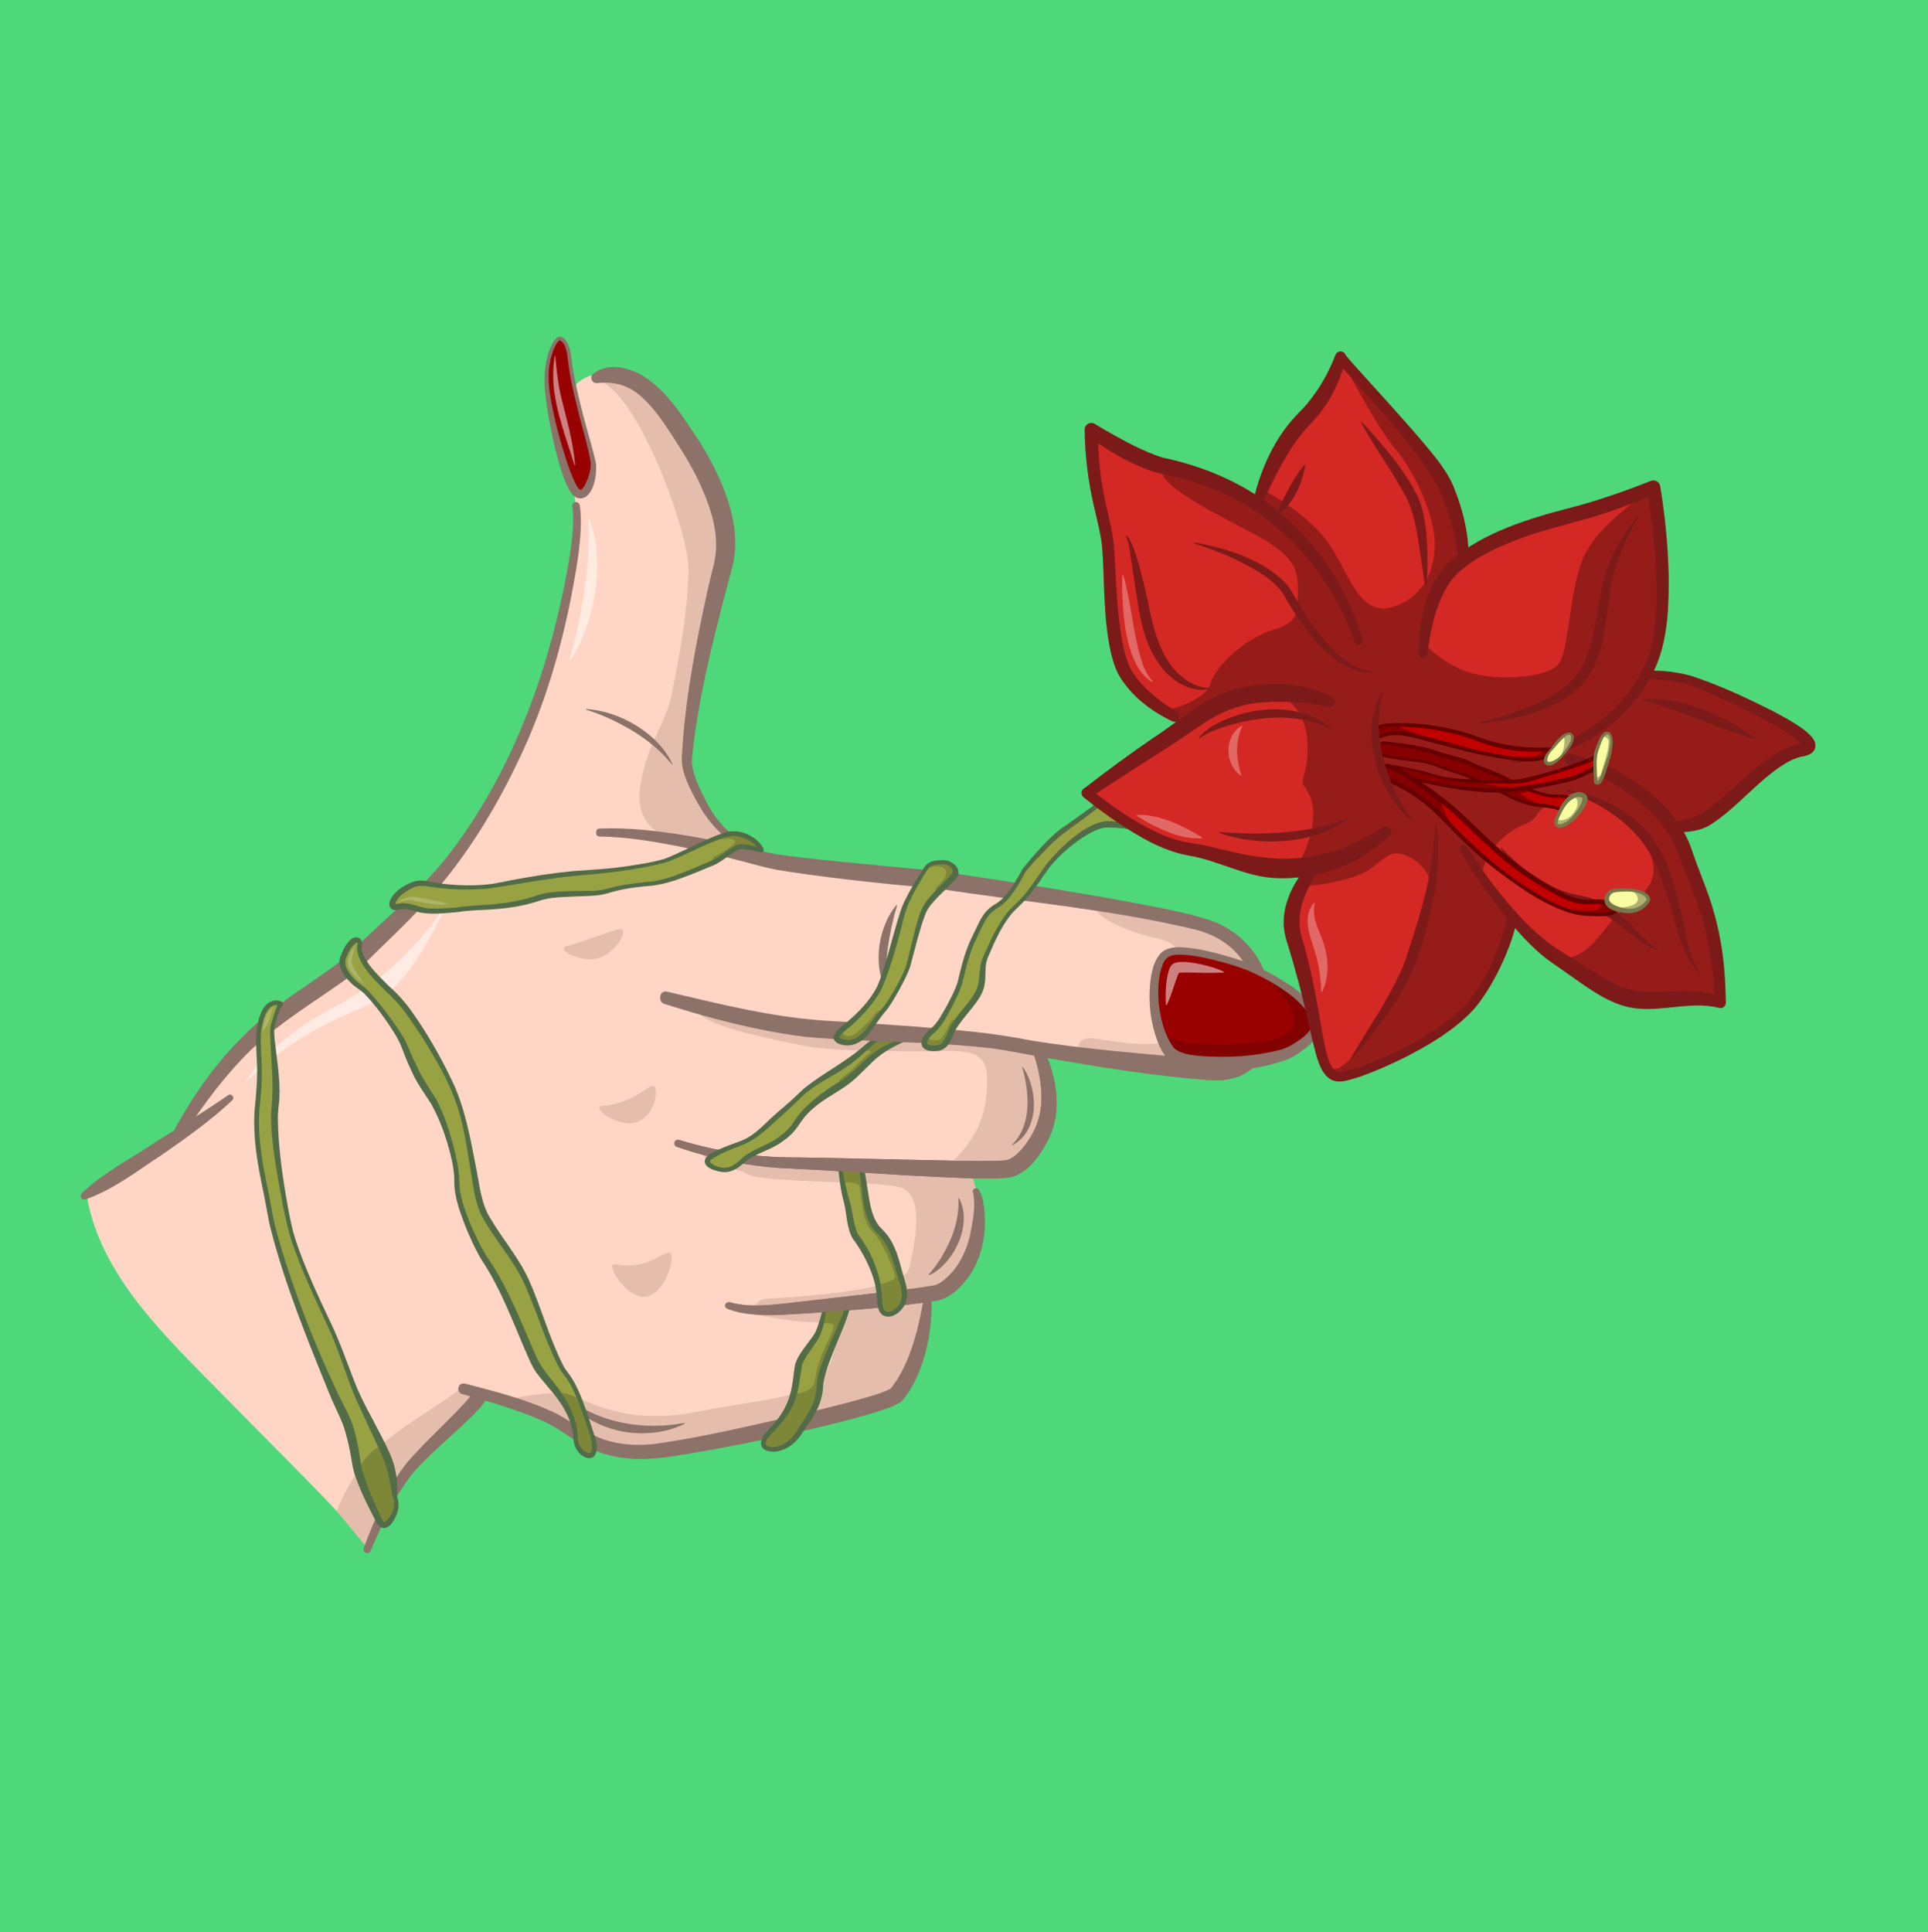 <?xml version="1.0" encoding="UTF-8"?>
<svg xmlns="http://www.w3.org/2000/svg" viewBox="0 0 848.9 850.7">
  <g id="Calque_2" data-name="Calque 2">
    <rect width="848.9" height="850.7" fill="#4ed87a"/>
  </g>
  <g id="Calque_1" data-name="Calque 1">
    <path d="M89.29,605.19c13.62,13.79,27.24,27.58,40.86,41.37,11.43,11.57,22.88,23.17,33.03,35.88,5.28-25.55,27.9-43.13,43.39-64.11,1.11-1.5,2.26-3.08,3.96-3.84,1.54-.69,3.32-.58,4.99-.35,18.42,2.51,32.81,17.43,50.69,22.51,10.07,2.86,20.69,2.42,30.95.92,9.42-1.37,18.86-2.42,28.14-4.32,21.26-4.35,42.3-9.82,62.99-16.38.83-.26,1.65-.53,2.48-.79,1.96-.63,3.98-1.31,5.46-2.74,1.23-1.18,1.96-2.78,2.63-4.34,4.42-10.29,7.34-21.21,8.65-32.33.22-1.83.43-3.78,1.56-5.24.8-1.03,1.96-1.7,3.07-2.39,17.22-10.84,23.87-35.62,14.38-53.62,9.46-1.08,19.83-2.61,26.12-9.76,3.2-3.65,4.93-8.35,6.12-13.06,1.45-5.73,2.22-11.63,2.29-17.54.05-4.41-1.71-8.03-1.47-12.34,13.2.9,62.34,4.58,75.54,5.49,4.62.32,9.72.49,13.35-2.37,1.94-1.52,3.2-3.74,4.2-5.99,2.87-6.48,3.88-13.76,2.91-20.78-.62-4.42-2-8.7-3.5-12.9-1-2.81-2.08-5.62-3.74-8.09-3.51-5.19-9.3-8.37-15.14-10.66-9.53-3.74-55.62-8.39-65.72-10.11-21.8-3.72-43.7-6.88-65.67-9.45-10.65-1.25-21.82-1.44-32.12-4.33-10.51-2.96-21.09-5.69-31.8-7.83-.54-.11-1.07-.21-1.61-.32-3.11-.6-6.56-1.08-9.35-2.59s-5.54-3.96-7.9-6.18c-4.88-4.59-8.93-10.06-11.85-16.09-2.37-4.89-4.02-10.17-4.34-15.59-.33-5.4.65-10.78,1.62-16.09,2.68-14.66,5.37-29.32,8.05-43.99,1.34-7.33,2.68-14.66,4.03-21.99.64-3.51,1.46-7.04,2.02-10.56.48-3-.63-6.38-1.17-9.39l-1.15-6.42c-.75-4.2-1.5-8.41-2.7-12.51-1.19-4.08-2.81-8.02-4.69-11.83-5.31-10.76-12.69-20.41-21.14-28.93-1.53-1.54-3.11-3.06-4.93-4.24-1.85-1.2-3.92-2.04-6.02-2.73-4.49-1.48-9.29-2.33-13.95-1.56-4.66.78-9.17,3.36-11.49,7.48-1.78,3.16-2.15,6.9-2.22,10.52-.23,11.65,2.18,23.11,3.77,34.59.8,5.79,1.41,11.62,1.34,17.46-.02,2.3.2,5.14-.58,7.3-.92,2.56-1.84,4.62-2.2,7.41-3.5,26.63-10.79,52.76-21.54,77.37-9.99,22.88-23.69,44.5-40.13,63.36-14.14,16.22-30.53,30.45-48.46,42.31-6.55,4.34-13.38,8.41-18.95,13.95-4.35,4.32-7.87,9.44-12.54,13.44s-9.16,5.48-12.45,10.72c-3.77,6-7.53,12-11.3,18.01-2.23,3.55-4.48,7.13-7.47,10.06-2.65,2.59-5.8,4.6-8.93,6.58-8.64,5.48-17.28,10.97-25.92,16.45-5.19,3.29-5.97,3.6-4.55,9.66.91,3.92,2.12,7.78,3.57,11.53,5.99,15.52,16.03,29.13,26.93,41.55,6.28,7.15,12.93,13.97,19.62,20.75Z" fill="#ffd6c5"/>
    <path d="M295.92,369.32s-17.11-3.64-14.02-23.18c3.09-19.55,11.34-27.19,14.02-41.15,2.68-13.95,6.55-32.02,7.27-53.31.56-16.7-22.52-79.75-40.05-84.23,0,0,21.29-3.76,37.03,26.3,15.74,30.06,17.35,46.69,17.35,46.69l-10.2,61.99-4.64,35.3s8.93,23.27,18.92,31.14c9.99,7.87,10.13,6.5,10.13,6.5l-47.38-8" fill="#e4bdad"/>
    <path d="M148.24,665.25s5.83-15.58,16.3-26.01c10.47-10.43,25.49-18.35,37.84-27.47l9.12,3.54-26.7,24.9-18.47,31.98-4.11,9.94-13.97-16.87Z" fill="#e4bdad"/>
    <path d="M224.7,615.92s18.07-4.11,25.58-1.97,24.92,13.88,55.93,7.75c31.01-6.14,51.59-5.96,57.67-17.94,6.08-11.99,4.83-21.65-6.26-21.65s-33.99-5.25-33.99-5.25l43.88-2.43,39.67-1.62-.89,23.62-17.17,22.18-92.32,21.47-40.07-5.9-32.02-18.25Z" fill="#e4bdad"/>
    <path d="M331.86,576.03s1.25-3.76,5.19-4.2,60.74-2.5,63.24-13.42c2.5-10.91,7.34-32.92-4.47-35.78-11.81-2.86-59.04-1.79-66.37-5.55s-20.22-4.79-20.31-9.97l43.48,5.02,75.05,5s2.59,6.26,1.97,8.72l.47,25.2-13.46,19.1-84.78,5.88Z" fill="#e4bdad"/>
    <path d="M418.16,512.36s14.13-11.09,15.92-28.27c1.79-17.17-.04-21.76-18.45-21.35-18.41.41-50.3.06-61.3-2.23-11-2.28-48.3-9.12-47.37-16.64l104.52,11.79,47.02,7.07,5.37,19.56-12.34,30.06h-33.37Z" fill="#e4bdad"/>
    <path d="M474.78,460.95s-.03-4.56,6.69-3.76,34.37,6.44,36.51-2.42c2.15-8.86,12.25-37.09-7.96-41.51-17.85-3.9-28.39-10.82-27.55-13.87l61.26,13.35,12.86,22.54-.66,23.62-12.73,11.98-68.41-9.95Z" fill="#e4bdad"/>
    <path d="M270.99,556.62c-4.92-1.02,4.43,15.02,13.02,14.28s13.24-16.53,11.27-19-9.82,7.71-24.29,4.72Z" fill="#e4bdad"/>
    <path d="M249.23,416.67c-4.75,1.4,8.1,8.34,15.82,4.57,7.73-3.77,10.89-11.6,8.53-12.12s-10.37,3.43-24.35,7.55Z" fill="#e4bdad"/>
    <path d="M265.01,486.93c-4.96.36,6.71,9.65,14.97,7.24,8.26-2.41,10.28-14.6,7.97-15.92s-8.35,7.61-22.94,8.68Z" fill="#e4bdad"/>
    <path d="M107.9,476.75s8.86-17.56,40.79-34.24c31.93-16.68,48.84-46.2,48.84-46.2,0,0-15.03,35.15-30.86,43.74s-33.01,11.67-58.77,36.7Z" fill="#fff" opacity=".51"/>
    <g opacity=".5">
      <path d="M259.5,228.68c7.24,18.33,2.35,45.83-8.31,62.09,0,0-.45-.13-.45-.13,4.17-15.12,7.27-30.57,8.27-46.24.28-5.2.44-10.46.02-15.65,0,0,.47-.06.47-.06h0Z" fill="#fff"/>
    </g>
    <path d="M160.15,681.55c2.45-6.64,5.14-13.13,8.21-19.51,3.17-6.47,6.44-12.78,11.13-18.42,6.97-8,14.72-15.09,22.05-22.67,2.23-2.36,4.54-4.63,6.28-7.35,2.27-3.97,8.07-.68,5.74,3.3-.49.74-1.36,1.92-1.94,2.58-8.89,9.73-19.47,17.82-28.42,27.41-8.88,10.36-14.58,23.36-19.98,35.81-.79,1.95-3.77.9-3.07-1.16h0Z" fill="#8c7269"/>
    <path d="M204.7,609.15c13.59,3.53,27.39,7.01,40.14,13.15,5.62,2.92,10.84,6.96,16.27,9.48,8.68,4.27,18.39,5.02,27.93,3.85,19.84-2.84,39.47-7.5,59.02-11.9,9.77-2.31,19.57-4.66,29.24-7.29,4.9-1.45,10.32-2.72,14.74-4.98,7.99-9.54,11.99-24.83,14.34-37.86.4-2.26,3.82-2.03,3.84.35-.03,10.31-1.72,20.73-5.77,30.59-1.65,4.05-3.89,8.05-6.71,11.48-.27.36-.76.91-1.16,1.2-3.2,2.22-6.61,3.01-9.92,4.18-12.18,3.79-24.55,6.74-36.97,9.51-14.85,3.31-29.76,6.28-44.76,8.85-10.26,1.71-20.59,3.57-31.08,2.05-5.31-.72-10.56-2.36-15.33-4.76-7.12-3.49-12.54-8.33-19.52-11.44-11.4-4.98-23.5-8.52-35.48-11.86-2.88-.81-2.01-5.24,1.16-4.59h0Z" fill="#8c7269"/>
    <path d="M321.27,573.49c8.37,2.34,17.44,1.14,25.98.25,5.62-.61,38.38-4.38,44.75-5.11,6.47-.85,12.95-1.48,19.21-2.66,1.87-.37,3.33-1.56,4.86-2.8,5.74-4.83,9.34-11.95,11.01-19.22,1.21-6.19,2.67-12.68,1.34-18.94-.27-.71,0-1.56.8-1.74,1.06-.27,1.59,1.03,1.93,1.71.53,1.12.89,2.31,1.18,3.5,2.04,10.85.77,22.84-5.34,32.41-3.4,5.04-8.16,10.26-14.37,11.71-18.61,3.04-37.21,4.17-55.94,5.56-8.84.47-18.62,1.47-27.41.29-2.72-.34-5.46-.9-8.05-1.86-.4-.16-.73-.28-1.22-.53-.7-.35-.98-1.21-.63-1.91.36-.71,1.2-.96,1.9-.64h0Z" fill="#8c7269"/>
    <path d="M299.03,501.89c16.2,4.91,33.15,7.71,50.11,7.67,14.88.16,36.43.73,51.53,1.04,13.28.21,26.64.8,39.86.42.86-.02,1.79-.12,2.62-.23,3.56-.85,6.45-4.29,8.69-7.31,6.3-8.54,7.75-17.48,6.14-27.89-.59-4.02-1.58-8.03-2.97-11.88-.46-1.23.17-2.61,1.41-3.06,1.13-.41,2.38.1,2.91,1.14,2.06,4.01,3.56,8.28,4.57,12.68,2.12,8.92,1.97,18.98-2.38,27.3-3.6,7.21-9.78,16.17-18.82,16.85-14.16.68-28.23-.44-42.32-1.1-19.34-1.15-38.58-2.43-57.87-3.34-6.51-.46-13-1.37-19.39-2.6-8.55-1.67-16.89-3.82-25.14-6.69-1.83-.7-1.09-3.6,1.04-2.99h0Z" fill="#8c7269"/>
    <path d="M261.19,164.58c8.05-6.33,19.7-1.64,26.46,4.2,6.84,5.55,11.86,12.97,16.63,20.03,4.8,6.98,9.15,14.43,12.7,22.34,5.29,12.15,8.94,25.99,5.29,39.21-1.08,4-2.2,7.99-3.21,12-6.07,23.46-11.95,47.18-14.36,71.33,0,0-.05,1.43-.05,1.43,0,0-.01.23,0,.22,0-.07,0,.05,0,.1,0,.22.01.47.03.7.7,5.75,3.37,11,5.94,16.18,2.86,5.61,6.46,10.72,11.34,14.73,1.29,1.07-.24,3.22-1.72,2.13-5.31-3.97-9.53-9.41-12.76-15.15-3.49-6.22-7.56-13.83-7.27-20.5,1.25-24.64,5.96-49,11.2-73.06.93-4.09,1.96-8.14,2.95-12.21,2.69-11.35-.69-22.87-5.4-33.55-3.21-7.33-7.37-14.28-11.83-21.13-4.4-6.8-8.67-13.48-14.59-18.77-5.76-5.32-11.86-6.89-19.65-6.15-2.24.29-3.47-2.7-1.69-4.08h0Z" fill="#8c7269"/>
    <path d="M293.69,436.59c22.71,5.34,45.33,11.04,68.52,12.7,13.68.81,28.57,1.76,42.17,2.79,16.42,1.31,33.06,2.65,49.27,5.96,25.34,4.17,51.14,5.86,76.69,8.45,4.09.39,8.48.88,12.31-.45,7.94-2.61,10.09-12.01,10.56-19.83,1.19-19.55-9.32-34.01-28.58-38.14-36.41-8.64-74.15-11.8-111.11-17.58-20.13-1.77-44.95-4.28-65.96-7.47-3.96-.62-8.06-1.26-11.95-2.31-11.39-3.08-22.92-6.04-34.46-8.42-12.29-2.49-24.75-4.63-37.29-4.82-.74,0-1.34-.61-1.33-1.35,0-.71.57-1.29,1.28-1.32,12.85-.55,25.6.99,38.18,3.02,10.97,1.78,21.89,4.24,32.71,6.75,2.92.71,6.1,1.38,9.08,1.79,16.28,2.3,35.26,3.82,51.75,5.47,0,0,18.89,1.77,18.89,1.77,4.62.77,9.38,1.5,14.11,2.21,23.13,3.45,46.65,7.18,69.62,11.46,11.67,2.26,23.37,4.24,34.74,7.92,12.01,4.06,21.77,14.1,25.12,26.39,2.7,9.8,2.73,20.38-.97,29.95-4.97,11.76-15.66,14.38-27.34,13.03-23.56-1.88-46.79-5.8-70.07-9.78-9.09-1.6-18.44-3.75-27.66-4.54-24.39-2.56-52.93-2.3-77.39-4.56-21.24-2.65-41.88-8.11-62.22-14.55-2.78-.98-1.72-5.23,1.32-4.55h0Z" fill="#8c7269"/>
    <path d="M35.96,525.47c7.96-8.16,22.41-15.9,31.94-22.22,9.57-6.12,23.36-14.65,32.52-21.06,1.43-1.02,3.14.97,1.85,2.22-9.53,8.99-20.26,16.56-30.97,24-10.9,7.1-21.31,15.36-33.74,19.66-1.52.51-2.75-1.48-1.6-2.6h0Z" fill="#8c7269"/>
    <path d="M77.19,496.68c15.17-27.47,31.67-45.41,57.53-62.66,5.83-4.18,13.54-9.03,18.7-13.76,14.15-14.27,30.19-26.64,42.86-42.28,30.26-38.61,46.93-86.45,54.78-134.47.9-6.76,1.81-13.65.96-20.43-.22-.9.36-1.83,1.28-2.01.88-.18,1.74.39,1.93,1.26.13.6.17,1,.24,1.49.69,6.73.04,13.52-.76,20.19-4.15,28.02-11.08,55.85-22.36,81.9-11.44,26-26.15,50.93-45.48,71.92-8.08,8.99-17.58,17.64-26.09,26.17-6.06,6.2-14.69,11.37-21.73,16.32-10.08,6.85-19.96,13.77-28.78,22.14-11.07,10.86-20.51,23.5-28.98,36.59-.69,1.13-2.19,1.48-3.3.76-1.05-.67-1.38-2.04-.8-3.12h0Z" fill="#8c7269"/>
    <path d="M408.91,561.07c4.1-4.51,7.29-9.91,9.67-15.51,1.98-4.57,3.17-9.51,3.45-14.48.03-.84-.02-2.61-.01-3.46,0-.1.08-.19.18-.19,5.55,10.11-.33,24.52-8.81,31.35-1.41,1.07-2.61,2.01-4.37,2.63-.09.03-.2-.02-.23-.11-.04-.11.03-.18.11-.24h0Z" fill="#8c7269"/>
    <path d="M450.36,469.83c6.94,9.82,7.32,28.06-4.51,34.3-.07.04-.18.04-.22-.05-.03-.05-.01-.12.03-.16,7.75-7.63,7.67-19.66,5.55-29.63-.31-1.47-.67-2.94-1.12-4.37-.02-.07.02-.15.09-.18.07-.02.14.02.18.08h0Z" fill="#8c7269"/>
    <path d="M249.45,615.17c12.5,10.05,29.32,13.77,45.1,12.24,1.97-.13,4.82-.66,6.8-.9.1-.01.2.06.21.16.01.1-.05.18-.14.21-4.29,2.07-8.94,3.44-13.69,3.87-9.56,1.09-19.55-.93-27.86-5.77-4.15-2.41-8-5.48-10.67-9.53-.07-.09-.07-.23.04-.29.07-.05.16-.04.22.01h0Z" fill="#8c7269"/>
    <path d="M258.12,312.18c14.58.8,31.78,10.65,37.91,24.2.04.07.03.18-.06.21-.06.03-.13,0-.17-.04-7.11-8.93-16.91-15.26-27.16-20.03-3.45-1.57-6.98-2.97-10.6-4.07-.07-.02-.12-.1-.09-.18.03-.07.09-.11.17-.1h0Z" fill="#8c7269"/>
    <path d="M394.95,398.68c-3.42,11.78-5.51,24.12-4.8,36.42.01.18-.27.27-.35.09,0,0-.03-.06-.03-.06-5.5-10.9-2.88-27.28,4.82-36.58.07-.1.2-.16.3-.07.06.05.07.12.05.19h0Z" fill="#8c7269"/>
    <path d="M336.35,633.27c-.57,1.04-.72,2.39-.07,3.38.82,1.23,2.51,1.46,3.99,1.46,2.33,0,4.77-.29,6.73-1.55,1.57-1.01,2.71-2.55,3.77-4.09,3.97-5.77,7.34-12.02,9.21-18.76,1.01-3.65,1.58-7.41,2.65-11.04,2.71-9.14,8.59-17.21,10.45-26.56.04-.21.08-.43-.02-.62-.12-.23-.39-.33-.64-.4-2.78-.8-5.82-.64-8.5.44-.38.15-.77.34-1.02.66-.28.36-.35.84-.42,1.29-.95,6.4-3.62,12.54-7.64,17.61-1.09,1.37-2.28,2.68-3.08,4.23-1.71,3.33-1.4,7.28-1.84,10.99-.8,6.72-4.18,12.91-8.5,18.12-1.53,1.85-3.9,2.69-5.1,4.86Z" fill="#98a243"/>
    <path d="M155.61,636.72c1.63,6.51,1.99,13.34,4.26,19.65,1.66,4.61,4.29,8.8,6.9,12.94.72,1.14,1.69,2.42,3.04,2.36,1.1-.05,1.93-1.01,2.49-1.96,1.2-2.01,1.87-4.32,1.94-6.66.07-2.33-.46-4.64-.98-6.91-.7-3.05-1.4-6.09-2.1-9.14-.67-2.93-1.35-5.86-2.32-8.71-.9-2.64-2.05-5.19-3.2-7.73-3.75-8.29-7.49-16.59-11.24-24.88-.3-.67-.54-1.07-.6-1.7-.06-.59-.02-1.01-.28-1.59-5.04-11.36-10.08-22.71-15.12-34.07-1.28-2.89-2.52-5.82-3.9-8.66-.53-1.1-.88-2.27-1.28-3.43s-1.43-2.9-1.43-4.1c-2.12-6.08-4.25-12.18-5.35-18.52-.65-3.71-.94-7.46-1.53-11.18s-1.98-7.31-2.67-11.05c-1.5-8.16-.84-16.5-.8-24.74.03-7.15-.4-14.31-1.3-21.41-.7-5.55-1.65-11.42.55-16.57.83-1.95,2.11-3.81,2.15-5.92,0-.3-.03-.63-.25-.84-.18-.17-.43-.21-.68-.25-1.19-.18-2.51-.34-3.49.36-.5.36-.83.9-1.13,1.43-3.15,5.73-3.3,12.57-3.37,19.11-.03,2.6-.06,5.2.06,7.79.18,3.8.69,7.6.49,11.4-.18,3.46-.95,6.87-1.25,10.33-.36,4.14-.03,8.3.57,12.4.3,2.06.68,4.11,1.08,6.16.19.96.63,2.12.62,3.1-.01.69-.4,1.22-.29,2,1.56,11.32,4.59,22.37,7.61,33.39.15.55.3,1.1.45,1.65,1.85,6.72,4.12,13.31,6.42,19.89,2.33,6.69,5.02,13.25,8.05,19.65.92,1.95,1.88,3.88,2.72,5.87,1.01,2.37,1.87,4.8,2.68,7.25.69,2.07,1.03,4.28,2.15,6.16,2.61,4.39,5.14,9.24,6.4,14.22,1.11,4.38,2.85,8.52,3.95,12.91Z" fill="#98a243"/>
    <path d="M168.3,636.22c2.26,5.46,3.81,11.22,4.59,17.07.19,1.42.34,2.86.66,4.25.29,1.26.73,2.5.85,3.79.33,3.39-1.56,6.65-3.99,9.03-.45.44-.95.87-1.57.96-1.14.15-2.04-.91-2.61-1.91-.98-1.73-1.69-3.59-2.39-5.45-1.77-4.68-3.53-9.37-5.3-14.05-.35-.93-.91-1.81-.68-2.78.21-.89.88-1.85,1.34-2.62,1-1.66,2.23-3.18,3.63-4.51,1.61-1.53,3.46-2.82,5.47-3.78Z" opacity=".17"/>
    <path d="M151.2,421.3c.62-2.66,2.92-4.53,5.08-6.19.34-.26.72-.54,1.15-.53.55,0,1,.48,1.17,1s.14,1.09.14,1.64c.01,4.09,2.18,7.9,4.9,10.95s6.02,5.53,8.95,8.37c.39.37.78.78,1.05,1.25.23.39.18,1.06.4,1.37.44.64,1.51,1.18,2.11,1.73.99.93,1.75,2.06,2.51,3.19,5.78,8.59,11.58,17.21,16.43,26.36,3.07,5.78,5.75,11.78,7.77,18.01,1.03,3.17,1.88,6.4,2.52,9.67s1.69,6.48,2.31,9.78c.98,5.23,1.4,10.54,2.4,15.77s2.63,10.43,5.74,14.75c1.06,1.47,1.18,3.26,2.2,4.59,1.13,1.48,2.79,2.71,4.03,4.14,2.58,2.97,4.82,6.23,6.77,9.65,3.86,6.75,6.62,14.08,8.89,21.5.93,3.05,1.8,6.14,3.28,8.96,1.17,2.24,2.34,4.49,3.21,6.86.39,1.04.59,2.13,1,3.16s1.04,2.06,1.51,3.12c.45,1.01.76,2.07,1.22,3.07.95,2.05,2.48,3.75,3.81,5.55.66.89,1.28,1.81,1.76,2.81.21.44.31,1.04.58,1.44s.58.63.77,1.15c1.89,5.21,3.77,10.42,5.38,15.73.89,2.93,1.7,6.02,1.12,9.03-.05.26-.12.53-.26.76-.41.64-1.32.73-2.08.6-1.4-.24-2.7-1.03-3.57-2.16-.89-1.17-1.3-2.63-1.68-4.05-.85-3.12-1.7-6.24-2.55-9.37-.32-1.19-.65-2.39-1.16-3.51-1.1-2.43-2.99-4.37-4.44-6.58-.36-.55-.7-1.11-.99-1.71s-.61-.99-1.04-1.53c-.89-1.12-1.62-2.35-2.42-3.54-.44-.64-.93-.59-1.53-1.05-.55-.42-.95-1.05-1.3-1.63-5.64-9.44-10.34-19.45-13.99-29.83-.98-2.78-1.89-5.6-3.41-8.12-1.55-2.58-3.69-4.75-5.28-7.31-2.04-3.29-3.08-7.05-4.43-10.65-1.26-3.36-3.51-6.2-4.72-9.52-1.87-5.1-3.75-10.23-4.69-15.57-.63-3.62-.82-7.3-1.34-10.94-.49-3.43-1.27-6.8-2.12-10.15-.34-1.32-.52-2.87-1.03-4.13s-1.46-2.35-2.01-3.61c-5.72-13-12.12-25.69-19.17-38.02-2.15-3.75-4.22-7.41-6.72-10.96-.82-1.16-1.66-2.31-2.52-3.45-.73-.97-1.63-1.76-2.34-2.72-2.46-3.32-5.54-6.18-9.02-8.41-.66-.42-1.89-.82-2.39-1.41-.55-.65-.69-1.9-.96-2.72-.7-2.1-1.51-4.32-.99-6.56Z" fill="#98a243"/>
    <path d="M254.09,615.4c.26.12.53.25.73.46.19.2.29.46.4.72.26.65.52,1.29.78,1.94.11-.15.22-.3.34-.45.13,1.15.28,2.32.77,3.36.28.59.65,1.12.92,1.71.25.54.4,1.12.55,1.7.76,2.94,1.51,5.87,2.27,8.81.5,1.95,1,4.07.24,5.94-.19.47-.49.94-.96,1.13-.41.16-.86.09-1.29,0-1.72-.38-3.47-1.2-4.32-2.74-.53-.95-.65-2.06-.76-3.14-.4-4.05-.7-8.2-2.35-11.93-.84-1.89-2-3.61-3.15-5.33-.69-1.02-1.38-2.05-2.07-3.07-.26-.39-.85-.88-.42-1.2.29-.22,1.33-.03,1.68,0,2.33.19,4.54,1.11,6.65,2.08Z" opacity=".17"/>
    <path d="M362.03,582.46s4.74.09,5.1.89-1.43,4.83-3.31,8.59c-1.88,3.76-4.29,10.2-5.01,15.74-.72,5.55-8.77,6.08-8.77,6.08l-8.95,15.56-5.05,6.12,2.54,3.18,9.75-3.04,12.97-21.47,1.75-12.89,7.28-18.78,3.94-10.02-12.61,1.34,1.7,3.08-1.34,5.6" opacity=".17"/>
    <g opacity=".2">
      <path d="M115.54,453.78c.55-2.95,1.62-9.16,4.77-10.27.07-.02.13.07.09.13-.64.84-.68,1.66-.95,2.59-.42,1.75-.98,3.45-1.88,5.07-.47.86-1.04,1.73-1.87,2.56-.05.06-.16,0-.15-.07h0Z" fill="#fff"/>
    </g>
    <g opacity=".2">
      <path d="M156.18,416.93c-.59,2.36-1.36,4.35-1.3,6.58.03,1.36.6,2.28,1.28,3.43,1.21,2.04,2.59,3.73,3.93,5.86,0,0,.02.03.02.03.05.08-.05.18-.13.12-3.68-2.65-8.52-6.94-6.36-11.94.56-1.54,1.4-2.94,2.41-4.21.09-.09.2.01.15.12h0Z" fill="#fff"/>
    </g>
    <path d="M123.12,442.72c-4.97-1.57-6.91,4.8-7.69,8.69-.99,4.79-.54,9.78-.31,14.84.26,5.06.21,10.18-.23,15.26-.53,4.95-1.05,10.01-.82,14.97.28,10.04,2.35,19.89,4.38,29.72,1.03,4.93,1.69,9.89,2.99,14.78,1.26,4.85,2.72,9.66,4.25,14.45,6.12,19.1,13.63,38,22.18,56.13,2.03,4.67,4.69,9.03,6.62,13.72,1.9,4.91,2.97,9.99,3.78,15.02.3,1.91.73,5.38,1.28,7.24,2.11,7.09,5.24,14,8.35,20.75.26.67.63,1.59,1.23,1.81.66-.03,1.25-.75,1.82-1.39,2.19-2.71,3.55-6.91,1.9-10.17-.21-.38-.07-.85.31-1.06.36-.2.8-.08,1.02.26,2.41,3.89,1.13,8.92-1.33,12.45-1.75,2.64-4.74,3.84-6.84.55-3.41-6.54-7.54-14.43-10-22.16-.69-2.11-1.12-5.41-1.52-7.62-.89-4.9-1.99-9.73-3.67-14.26-1.88-4.63-4.26-9.1-6.07-13.75-9.5-23.44-19.11-46.89-25.43-71.43-1.29-4.88-1.96-9.93-2.98-14.89-1-4.93-2.04-9.89-2.85-14.9-1.21-7.52-1.88-15.21-1.39-22.84.74-7.46,1.46-15.02.96-22.54-.21-4.99-.7-10.18.36-15.34.86-4.3,2.9-10.65,8.37-10.55.89.03,3.27.46,2.65,1.86-.24.5-.84.64-1.31.4h0Z" fill="#526c47"/>
    <path d="M172.83,658.94c-.73-4.37-1.45-8.77-2.67-12.91-1.25-4.17-3.33-8.19-5.13-12.21-2.15-4.59-6.62-14.05-8.57-18.48-4.42-10.4-7.34-21.41-12.23-31.6-5.7-12.32-11.53-24.64-15.9-37.53-2.69-8.74-4.15-17.67-5.81-26.62-1.53-8.99-3.01-17.95-3.18-27.12-.01-1.7.08-3.57.26-5.28.99-9.31-.13-19.07-.53-28.45-.09-2.31-.28-4.61.08-7.07,1.15-3.42,1.87-7.01,3.63-10.19.73-.95,2.25-.04,1.57,1.08-1,1.29-1.51,3.06-2.09,4.6-.46,1.37-1.12,3.53-1.52,4.97-.1,1.61.06,4.34.3,6.46,1.07,9.6,2.91,19.29,1.58,29.01-.18,1.6-.27,3.26-.28,4.87.21,13.43,2.23,26.88,4.64,40.1.84,4.41,1.72,8.81,3.09,13.08,4.22,12.84,10.08,25.08,15.83,37.31,3.92,8.24,6.85,16.82,10.14,25.22,3.19,8.39,7.89,16.17,11.93,24.21,2.08,4.13,4.24,8.16,5.54,12.68,1.22,4.54,1.67,9.18,1.22,13.85-.06.52-.53.9-1.05.85-.45-.05-.79-.4-.84-.83h0Z" fill="#526c47"/>
    <path d="M159.44,415.63c-1.71,5.92,7.95,14.61,11.88,18.6,4.1,3.56,7.74,7.8,10.77,12.25,6.19,8.86,11.59,18.26,16.29,27.99,6.12,12.13,8.54,25.67,11.09,38.88,1.59,7.47,2.16,16.08,6.23,22.7,5.37,9.28,12.64,17.5,17.13,27.38,5.47,12.23,8.94,25.4,14.95,37.33,1.18,2.47,3.05,4.35,4.41,6.67,4.46,7.66,6.68,16.3,9.55,24.56.81,2.82,1.77,5.95.19,8.76-1.16,1.76-3.59,1.42-5.07.42-3.04-1.71-4.45-5.21-4.39-8.56-.74-8.2-5.44-15.45-10.78-21.48-1.7-2.08-3.44-4.04-5.15-6.28-1.71-2.24-2.86-4.84-4.01-7.37-6.46-14.74-11.83-29.96-20.85-43.35-2.69-4.75-4.97-9.68-6.96-14.72-2.15-5.68-4.34-11.6-4.7-17.84.17-4.62-.65-9.22-1.77-13.72-1.98-7.66-4.7-15.27-8.59-22.15-2.92-4.52-6.16-8.92-8.34-13.87-1.75-3.56-3.29-7.54-4.7-11.24-1.44-3.62-3.71-6.94-5.88-10.2-3.01-4.39-6.25-8.69-9.91-12.47-1.88-2.05-4.29-3.13-6.23-5.06-2.97-2.85-6.36-7.44-4.67-11.89,1.13-2.72,2.24-5.25,4.51-7.35,1.72-1.51,4.15-1.29,4.93,1.09.19.49-.06,1.03-.54,1.22-.37.14-.77.04-1.03-.23l-.11-.12c-.18-.2-.35-.41-.5-.49-.16-.09-.24-.09-.27-.06-2.17,1.33-3.61,4.44-4.61,6.84-1.18,3.46,1.49,6.82,3.87,9.33,1.87,1.9,4.4,3.24,6.14,5.23,3.77,3.96,7,8.28,10.21,12.67,2.14,3.07,4.41,6.13,6.11,9.5,1.71,3.92,3.49,8.09,5.39,11.88,2.29,4.88,5.39,9.19,8.18,13.76,3.8,7.29,6.14,15.16,8.12,23.08.99,4.32,1.98,8.73,1.89,13.22.12,6.2,2.47,12.21,4.72,17.95,2.05,4.9,4.38,9.71,7.08,14.25,9.34,13.26,15.07,28.61,21.56,43.33,1.95,5,5.28,8.85,8.59,13.05,5.16,6.41,9.37,13.98,10.19,22.3.07.69.08,1.34.09,2.07.08,1.75.82,3.56,2.1,4.73.75.72,1.9,1.39,2.84,1.52.41.02.51-.01.74-.29.22-.28.38-.82.46-1.38.37-2.39-.36-5.17-1.2-7.45-1.65-5.13-3.32-10.2-5.38-15.11-1.3-3.04-2.69-6.02-4.59-8.69-1.27-1.61-2.55-3.3-3.46-5.09-5.01-9.64-8.23-19.92-12.29-29.91-1.96-4.96-4.05-9.76-6.95-14.26-4.22-6.81-9.33-13.17-13.43-20.15-2.95-4.62-4.15-10.34-5.02-15.69-1.37-7.93-2.4-15.93-4.07-23.78-2.02-10.56-6.06-20.39-11.39-29.68-2.59-4.67-5.36-9.25-8.29-13.71-3.72-5.5-7.31-11.09-12.06-15.67-5.2-5.12-17.81-16.11-14.76-23.99.21-.48.77-.69,1.25-.48.46.2.68.73.5,1.2h0Z" fill="#526c47"/>
    <path d="M363.96,576.18c-.72,4.3-1.35,8.7-3.31,12.65-2.34,4.16-6.08,7.95-7.59,12.42-1.02,6.02-1.42,12.53-4.28,18.16-2.15,4.36-5.3,7.9-8.57,11.33-1.36,1.56-3.05,2.94-3.1,4.95.65,1.56,3.14,1.54,4.77,1.23,2.75-.55,5.24-2.23,7.12-4.39,1.63-1.84,3.61-5.41,5.06-7.52,1.66-2.59,3.26-5.14,4.19-7.86.86-2.39,1.2-5.01,1.38-7.56.33-3.63,1.43-7.08,2.7-10.44,1.91-5.1,5.08-12.04,7.3-17.07,1.19-2.83,2.5-5.71,3.01-8.52.1-.53.61-.88,1.14-.78.51.1.84.57.79,1.07-.44,3.26-1.59,6.13-2.72,9.13-2.24,5.74-4.78,11.36-6.86,17.13-1.28,3.62-2.44,7.12-2.63,10.84-.25,5.63-2.93,11.06-6.11,15.47-1.65,2.28-3.5,5.6-5.46,7.69-2.23,2.41-5.17,4.3-8.52,4.88-3.83.74-9-.97-6.63-5.85,1.62-2.96,4.01-4.81,5.97-7.37,3.91-4.67,6.28-10.06,7.18-16.06.61-3.14.67-6.01,1.36-9.27,1.6-4.62,5-8.18,7.71-12.07.89-1.16,1.45-2.41,1.95-3.8,1.01-2.82,1.86-5.79,2.65-8.74.24-.9,1.66-.65,1.52.31h0Z" fill="#526c47"/>
    <path d="M321.71,573.38c8.37,2.34,17.44,1.14,25.98.25,5.62-.61,38.38-4.38,44.75-5.11,6.47-.85,12.95-1.48,19.21-2.66,1.87-.37,3.33-1.56,4.86-2.8,5.74-4.83,9.34-11.95,11.01-19.22,1.21-6.19,2.67-12.68,1.34-18.94-.27-.71,0-1.56.8-1.74,1.06-.27,1.59,1.03,1.93,1.71.53,1.12.89,2.31,1.18,3.5,2.04,10.85.77,22.84-5.34,32.41-3.4,5.04-8.16,10.26-14.37,11.71-18.61,3.04-37.21,4.17-55.94,5.56-8.84.47-18.62,1.47-27.41.29-2.72-.34-5.46-.9-8.05-1.86-.4-.16-.73-.28-1.22-.53-.7-.35-.98-1.21-.63-1.91.36-.71,1.2-.96,1.9-.64h0Z" fill="#8c7269"/>
    <path d="M371.03,521.97c.55,2.88,1.11,5.75,1.66,8.63.51,2.63,1.01,5.26,1.59,7.87.6,2.68,1.3,5.39,2.74,7.73,2.1,3.43,5.68,5.92,7.13,9.67.45,1.17.67,2.4.89,3.63,1.01,5.66,2.01,11.32,3.02,16.99.07.37.13.75.32,1.08.38.68,1.17,1.03,1.94,1.15,3.01.46,5.87-1.97,6.88-4.84,1.01-2.87.59-6.03-.02-9.02-1.48-7.34-4-14.53-7.97-20.88-2.64-4.23-5.94-8.15-7.5-12.89-1.57-4.77-1.24-9.95-2.26-14.86-.14-.66-.33-1.37-.84-1.82-.4-.35-.94-.49-1.46-.59-1.52-.3-5.92-1.11-7.01.47-.58.84,0,2.58.13,3.49.22,1.4.48,2.79.75,4.18Z" fill="#98a243"/>
    <path d="M387.08,565.37s7.25-1.16,6.98-3.4-5.49-16.1-10.2-20.02-4.47-18.81-5.9-20.24-7.03-1.14-7.03-1.14l-.49-7.23,8.32.68,5.09,23.88,11.55,17.71,2.88,15.8-3.15,6.12-5.9,1.09-2.59-8.96.45-4.29Z" opacity=".17"/>
    <path d="M370.39,512.25c1.16,5.93,2.2,11.96,4.06,17.7,1.07,4.36,1.35,8.94,3.08,12.93,2.59,3.8,5.13,7.54,6.86,11.84,1.2,2.88,2.25,5.77,2.96,8.87.7,3.07.89,6.24,1.06,9.23.11,1.47.24,2.96.84,3.9,1.41,2.13,4.91,0,6.08-1.55,2.88-3.49,1.7-8.09.29-11.96-1.85-5.81-3.11-11.84-6.34-16.57-1.18-1.88-2.88-3.4-4.38-5.02-4.58-5.73-4.83-13.37-5.72-20.23-.38-2.86-.54-6.01-1.65-8.61-.22-.49,0-1.07.49-1.29,2.25-1.1,3.3,8.13,3.6,9.58,1.12,6.37,1.44,13.5,5.43,18.71,1.59,1.69,3.3,3.31,4.55,5.3,3.54,5.28,4.62,11.53,6.4,17.42.93,3.03,1.9,6.28,1.16,9.49-.68,4.35-6.08,9.58-10.62,6.97-2.97-2.49-2.08-7.08-2.73-10.47-.53-4.43-2.12-8.57-3.99-12.62-1.76-3.69-3.83-7.2-6.29-10.46-3.03-5.1-2.58-11.51-4.19-16.96-1.39-5.25-1.89-10.61-2.49-15.98-.08-.95,1.34-1.2,1.54-.22h0Z" fill="#526c47"/>
    <path d="M299.03,501.89c16.2,4.91,33.15,7.71,50.11,7.67,14.88.16,36.43.73,51.53,1.04,13.28.21,26.64.8,39.86.42.86-.02,1.79-.12,2.62-.23,3.56-.85,6.45-4.29,8.69-7.31,6.3-8.54,7.75-17.48,6.14-27.89-.59-4.02-1.58-8.03-2.97-11.88-.46-1.23.17-2.61,1.41-3.06,1.13-.41,2.38.1,2.91,1.14,2.06,4.01,3.56,8.28,4.57,12.68,2.12,8.92,1.97,18.98-2.38,27.3-3.6,7.21-9.78,16.17-18.82,16.85-14.16.68-28.23-.44-42.32-1.1-19.34-1.15-38.58-2.43-57.87-3.34-6.51-.46-13-1.37-19.39-2.6-8.55-1.67-16.89-3.82-25.14-6.69-1.83-.7-1.09-3.6,1.04-2.99h0Z" fill="#8c7269"/>
    <path d="M311.7,510.81c-.09.39-.11.81.05,1.17.24.53.81.81,1.34,1.04,2.6,1.18,5.44,2.38,8.22,1.75,2.92-.66,5-3.16,7.4-4.96,4.26-3.21,9.78-4.31,14.21-7.27,2.42-1.62,4.47-3.76,6.22-6.08,1.9-2.51,3.49-5.25,5.57-7.6,5.16-5.82,12.8-8.73,18.86-13.6,2.45-1.96,4.63-4.24,6.93-6.36,5.24-4.83,11.18-8.91,17.56-12.07-3.82-.96-8.08-1.87-11.54.03-1.44.79-2.6,2.01-3.78,3.15-9.49,9.22-21.89,14.86-32.08,23.29-5.36,4.43-10.07,9.61-15.42,14.06-3.85,3.21-8.1,6.06-12.84,7.78-3.21,1.17-9.75,1.54-10.73,5.67Z" fill="#98a243"/>
    <path d="M368.98,477.42s.09-2.06,2.86-3.76,8.95-8.68,10.82-9.84,0-1.25-1.79-1.34,7.6-7.42,7.6-7.42l11.18.69-10.91,7.01-19.77,14.67Z" opacity=".17"/>
    <path d="M400.51,457.52c-5.9,2.63-11.81,5.46-16.41,10.04-2.91,2.8-6.54,6.64-9.68,9.12-5.15,4.04-11.3,6.85-16.22,11.17-2.03,1.74-3.86,3.62-5.34,5.79-.92,1.37-1.91,2.85-2.97,4.12-1.77,2.23-4.18,3.97-6.47,5.58-4.69,3.07-10.33,4.47-14.85,7.74-2,1.84-4.04,3.67-6.82,4.57-2.3.78-4.84.3-7.08-.41-1.39-.46-3.17-1.15-4.03-2.65-1.35-2.78,1.81-4.52,3.81-5.49,2.94-1.55,6.16-2.73,9.25-3.85,0,0,3.07-1.16,3.07-1.16,5.02-2.06,8.71-6,12.68-9.77,3.29-3.05,6.68-5.73,9.9-8.71,1.44-1.33,3.38-3.29,4.87-4.54,8.63-6.94,18.51-11.67,26.76-19.1,3.43-2.81,7.13-5.64,11.44-7.01.34-.11.71.08.81.42.1.32-.05.65-.35.79-7.94,3.75-13.25,11.34-20.77,15.93-6.33,4.34-13.47,7.33-19,12.69-3.64,3.58-8.21,7.84-12.09,11.22-3.97,3.71-8.32,7.73-13.57,9.84,0,0-3.08,1.21-3.08,1.21-3.88,1.54-8.09,3.17-11.38,5.6-.35.41-.48.55-.36.88.55.87,1.6,1.36,2.69,1.83,5.26,2.19,8.46-.55,12.14-4.12,4.06-3,8.89-4.62,13.19-7.15,2.64-1.69,5.3-3.58,7.24-5.97.98-1.16,1.95-2.62,2.79-3.91,1.59-2.39,3.65-4.47,5.74-6.35,3.36-3,6.91-5.74,10.7-8.1,1.57-.94,3.95-2.36,5.38-3.5,5.26-3.94,9.49-9.36,15.22-12.75,3.87-2.31,7.96-4.03,12.2-5.51.92-.29,1.6,1.07.57,1.54h0Z" fill="#526c47"/>
    <path d="M293.69,437.4c22.71,5.34,45.33,11.04,68.52,12.7,13.68.81,28.57,1.76,42.17,2.79,16.42,1.31,33.06,2.65,49.27,5.96,25.34,4.17,51.14,5.86,76.69,8.45,4.09.39,8.48.88,12.31-.45,7.94-2.61,10.09-12.01,10.56-19.83,1.19-19.55-9.32-34.01-28.58-38.14-36.41-8.64-74.15-11.8-111.11-17.58-20.13-1.77-44.95-4.28-65.96-7.47-3.96-.62-8.06-1.26-11.95-2.31-11.39-3.08-22.92-6.04-34.46-8.42-12.29-2.49-24.75-4.63-37.29-4.82-.74,0-1.34-.61-1.33-1.35,0-.71.57-1.29,1.28-1.32,12.85-.55,25.6.99,38.18,3.02,10.97,1.78,21.89,4.24,32.71,6.75,2.92.71,6.1,1.38,9.08,1.79,16.28,2.3,35.26,3.82,51.75,5.47,0,0,18.89,1.77,18.89,1.77,4.62.77,9.38,1.5,14.11,2.21,23.13,3.45,46.65,7.18,69.62,11.46,11.67,2.26,23.37,4.24,34.74,7.92,12.01,4.06,21.77,14.1,25.12,26.39,2.7,9.8,2.73,20.38-.97,29.95-4.97,11.76-15.66,14.38-27.34,13.03-23.56-1.88-46.79-5.8-70.07-9.78-9.09-1.6-18.44-3.75-27.66-4.54-24.39-2.56-52.93-2.3-77.39-4.56-21.24-2.65-41.88-8.11-62.22-14.55-2.78-.98-1.72-5.23,1.32-4.55h0Z" fill="#8c7269"/>
    <path d="M183.85,389.68c4.71-.62,9.46.34,14.19.81,5.87.58,11.81.42,17.63-.5,5.03-.79,9.95-2.13,14.95-3.09,22.01-4.23,45.55-1.14,66.31-9.6,7.85-3.2,15.12-7.99,23.39-9.85,2.89-.65,5.75-.77,8.57.14s5.55,3.06,6.05,5.99c-3.22,1.18-6.93-1.38-10.15-.18-1.01.38-1.85,1.09-2.68,1.76-4.39,3.54-9.42,6.22-14.68,8.26-6.49,2.52-13.38,3.52-20.15,5.13-13.43,3.2-30.7,4.86-44.5,5.79-4.33.29-4.88,1.99-9.16,2.65-14.08,2.14-28.26,4.29-42.48,3.68-3.18-.14-6.36-.41-9.52-.82-1.94-.25-6.9-.13-7.99-2.01-2.53-4.35,7.59-7.82,10.22-8.16Z" fill="#98a243"/>
    <path d="M313.46,379.44s-.27-1.88,1.34-2.48,8.92-4.96,8.86-6.37-3.5-1.74-5.11-1.21-3.01-.94-3.01-.94l10.47-1.51,8.18,4.73-.81,2.62-8.52-1.88-11.41,7.04Z" opacity=".17"/>
    <g opacity=".2">
      <path d="M175.41,397.1c1.87-1.58,4.64-2.66,7.24-2.21.87.11,3.17.53,4.06.7,3.67.76,7.12,1.33,10.82,2.31.06,0,.12.06.1.12-.01.04-.04.06-.08.07-5.62.61-11.2-.65-16.64-1.8-1.84-.08-3.69.35-5.42.99-.11.04-.18-.12-.07-.18h0Z" fill="#fff"/>
    </g>
    <path d="M201.68,401.54c-6.34.47-13.19,1.59-19.3-.51-2.26-.62-4.32-1.07-6.42-.61-1.05.18-1.8.5-3.11.01-1.85-.77-1.67-3.19-.82-4.59,2.29-4.1,6.49-6.55,10.84-7.91,2.39-.52,4.66-.12,6.76.28,4.07.84,8.24,1.28,12.42,1.47,4.18.2,8.38.15,12.52-.29,4.19-.39,8.27-1.47,12.4-2.2,8.33-1.57,16.7-2.82,25.14-3.65,8.39-.62,16.84-1.01,25.17-2.36,5.17-.81,10.39-1.55,15.37-3.1,2.94-1.03,5.77-2.43,8.61-3.75,5.77-2.68,11.42-5.7,17.53-7.67,4.29-1.53,9.25-.44,12.93,2.11,1.42.78,6.21,5.31,3.93,6.39-.19.06-.37.06-.54.02-2.71-.59-5.61-1.2-8.34-1.4-.7-.02-.96-.03-1.6.28-3.14,1.65-5.88,4.04-8.97,5.86-1,.7-2.9,1.4-4.07,1.87-2.65,1.09-5.33,2.24-8.03,3.3-5.47,2.11-10.98,4.11-16.87,4.82-6.47.52-12.84,1.3-19.04,3.18-4.89,1.63-10.23,1.31-15.28,1.61-4.94.23-9.93.25-14.68,1.62-6.22,2.17-12.81,3.37-19.32,3.87-5.77.57-11.49.39-17.24,1.35h0ZM201.43,399.52c5.66-.99,11.56-.86,17.28-1.56,5.71-.57,11.3-1.63,16.71-3.37,1.3-.43,2.97-1,4.28-1.26,4.34-.86,8.8-.92,13.17-1.01,4.99-.17,10.01.32,14.81-1.12,6.32-1.76,12.95-2.54,19.38-3.11,5.6-.7,11.03-2.85,16.28-4.94,2.66-1.09,5.28-2.25,7.95-3.4.96-.39,2.85-1.15,3.78-1.77,2.46-1.45,4.76-3.2,7.21-4.74,1.03-.62,2.03-1.3,3.33-1.55,3.48-.15,6.67.89,9.99,1.65,0,0-1.13,1.21-1.13,1.21-1.68-3.35-5.72-5.5-9.3-6.27-4.04-.86-7.88,1.04-11.6,2.48-6.84,2.78-13.38,6.41-20.36,8.92-13.36,3.53-27.12,4.84-40.85,6-12.6,1.28-25.05,3.78-37.58,5.53-8.51.73-17.08.55-25.53-.84-2.03-.34-4.05-.58-5.81-.13-1.74.45-3.5,1.62-5.25,2.69-1.82,1.24-3.68,3.03-4.16,5.11-.02.13.02.18,0,.12-.02-.05-.12-.14-.12-.12.01.03.42.07.81-.02,4.98-1.43,9.58,1.65,14.24,1.96,4.1.17,8.37-.13,12.48-.46h0Z" fill="#526c47"/>
    <path d="M375.79,458.54c3.77-.98,6.36-4.38,8.38-7.71.98-1.62,1.91-3.29,3.18-4.69.9-.99,1.97-1.83,2.9-2.81,1.86-1.95,3.12-4.37,4.36-6.76,1.8-3.47,3.6-6.94,4.91-10.62,3.39-9.54,3.51-20.46,9.42-28.69,3.23-4.51,7.94-7.77,11.31-12.18.41-.53.81-1.14.77-1.81-.06-.97-1-1.61-1.87-2.05-3.43-1.72-7.91-2.38-10.88.06-1.01.83-1.74,1.93-2.43,3.04-4.55,7.26-8.06,15.17-10.4,23.42-1.94,6.85-3.08,13.94-5.64,20.57-3.53,9.16-9.71,17.19-17.26,23.47-1.09.9-4.63,3.55-3.89,5.33.35.84,2.5,1.35,3.29,1.51,1.27.27,2.6.25,3.86-.08Z" fill="#98a243"/>
    <path d="M370.35,454.07s.89,2.28,3.85,2.06,9.75-7.87,11-9.62,3.09-1.92,3.09-1.92l-9.75,13.55-9.08.67-1.57-3.07,2.46-1.67Z" opacity=".17"/>
    <path d="M412.12,393.11s-.85-1.83,1.03-3.35,5.43-6.15,2.12-7.72c-2.72-1.28-3.87-.6-6.73.11s3.18-2.58,3.18-2.58l7.29.61,2.28,4.65-9.17,8.27Z" opacity=".17"/>
    <path d="M373.96,452.33c-1.54,1.14-3.18,2.42-4.14,3.96-.19.32-.25.65-.23.61.01,0-.05-.04,0,0,7.56,3.78,12.05-4.27,15.97-9.49,1.18-1.66,2.71-3.2,3.96-4.83,2.38-3.3,4.46-6.92,6.38-10.57,1.41-2.78,2.85-5.39,3.51-8.45,1.8-7.08,3.26-14.29,5.59-21.25,2.48-7.29,9.48-12.06,14.22-17.7.87-2.21-1.25-3.82-3.49-4.1-2.72,0-6.02-.17-7.5,2.58,0,0-1.64,2.65-1.64,2.65-2.16,3.54-4.26,7.12-6,10.84-1.85,3.73-2.68,7.7-3.72,11.7-2.09,8.07-4.35,16.11-7.4,23.99-.77,1.97-1.69,4.02-2.86,5.79-3.44,5.41-7.81,10.09-12.67,14.27h0ZM372.47,450.38c5.34-4.5,10.59-9.78,13.77-16.1,3.35-7.72,5.84-18.5,8.29-26.64,1.18-4.02,2.31-8.21,4.26-11.94,1.9-3.78,4.04-7.38,6.28-10.92.61-.87,1.94-3.26,2.76-4.03,1.68-1.71,4.21-1.99,6.42-2.02,1.75-.22,3.55.17,5.02,1.14,2.03,1.14,3.65,3.87,2.25,6.22-3.52,4.27-7.97,7.78-11.4,11.98-1.35,1.56-2.23,3.09-2.93,5.03-2.48,6.77-4.13,13.93-6.02,20.91-.73,3.06-2.25,6.03-3.67,8.81-1.96,3.72-3.95,7.39-6.39,10.9-.54.8-1.39,1.75-2.01,2.48-1.97,2.4-3.61,5-5.49,7.53-3.24,4.89-8.85,8.25-14.68,5.64-4.84-2.52,1.12-7.27,3.56-8.99h0Z" fill="#526c47"/>
    <path d="M407.29,459.85c1.8,2.4,5.74,1.94,8.02,0s3.45-4.85,4.94-7.45c3.62-6.37,9.57-11.6,11.25-18.74.62-2.61.62-5.33,1.15-7.96.64-3.15,2.04-6.1,3.42-9,2.2-4.61,4.42-9.27,7.55-13.3,3.29-4.23,7.51-7.67,10.92-11.82,4.06-4.95,6.89-10.83,11.05-15.7,9.09-10.65,24.59-15.34,38.06-11.51.78-5.36.38-10.89-1.15-16.09-.79-2.69-2.09-5.51-4.61-6.74-4.6,5.92-10.73,10.43-16.77,14.86-3.44,2.52-6.88,5.04-10.31,7.56-7.94,5.82-16.1,11.88-21.02,20.4-2.88,4.99-4.73,10.89-9.34,14.35-1.63,1.22-3.53,2.07-5.02,3.46-1.63,1.51-2.65,3.55-3.63,5.54-1.82,3.68-3.65,7.37-5.13,11.2-4.33,11.17-5.99,23.77-14.27,32.97-2.21,2.46-4.66,4.46-5.1,7.97Z" fill="#98a243"/>
    <path d="M408.32,456.84s2.15,1.83,4.88,1.07,5.1-9.03,6.4-8.95,1.74,0,1.74,0l-6.51,12.3-7.9-.76,1.39-3.67Z" fill="#0f0f08" opacity=".17"/>
    <path d="M502.74,366.04c-4.88-1.03-9.95-1.66-14.96-1.75-4.1.1-7.8,2.38-11.2,4.52-5.1,3.44-9.99,7.62-13.91,12.36-1.91,2.44-3.64,5.1-5.48,7.69-1.84,2.6-3.76,5.17-5.95,7.54-2.13,2.35-4.61,4.26-6.53,6.79-3.81,4.9-6.42,10.64-8.94,16.44-.66,1.5-1.25,2.82-1.52,4.29-.63,3.04-.1,6.27-.72,9.42-.71,5.02-4.48,9.06-7.42,12.75-1.98,2.45-4.02,4.86-5.43,7.44-.98,1.94-1.83,4.61-3.3,6.53-1.05,1.53-3.12,2.63-4.96,2.69-8.41.71-8.4-5.37-2.72-9.78,3.27-2.6,5.09-6.6,7.21-10.21,1.7-3.26,3.47-6.53,4.64-10,1.33-5.62,2.68-11.25,4.83-16.63.58-1.49,1.28-3,1.98-4.4,1.3-2.58,2.79-6.16,4.41-8.56,1.35-2.1,3.29-3.9,5.47-5.14,2-1.13,3.56-2.69,5.03-4.47,1.96-2.38,3.62-5.04,5.16-7.77.7-1.23,1.61-3.07,2.54-4.17,4.89-5.84,9.84-11.71,15.79-16.5,5.54-3.78,10.99-7.71,16.38-11.7,4.94-3.81,10.24-7.51,14.38-12.14.2-.24.56-.27.8-.06.23.2.26.54.08.78-4.06,5.04-9.14,8.9-14.09,12.95-4.98,3.95-10.1,7.7-15.25,11.4-4.96,3.59-9.26,8.46-13.57,12.88-1.31,1.44-2.62,2.89-3.78,4.43-.38.52-1.36,2.41-1.7,3.02-2.38,4.18-4.95,8.45-8.68,11.64-1.21,1.05-2.69,1.69-3.91,2.7-2.35,1.81-3.81,4.5-5.17,7.32-1.13,2.5-3,6.03-3.95,8.55-2.09,5.27-3.41,10.89-4.7,16.42-1.22,3.67-3,7.09-4.72,10.5-2.29,4.19-4.54,8.76-8.49,11.75-1,1.04-2.32,2.42-2.16,3.87.04.13.11.22.25.33,1.4.75,4.26.63,5.48-.05,1.13-.63,1.8-1.87,2.39-3.06.72-1.44,1.15-2.88,1.92-4.38,3.06-5.7,8.04-9.95,11.11-15.39,2.32-4.14,1.48-8.97,2.74-13.48.43-1.63,1.23-3.18,1.88-4.56,2.6-5.75,5.27-11.66,9.31-16.76,1.94-2.53,4.53-4.51,6.63-6.88,4.27-4.67,7.39-10.15,11.23-15.22,5.86-7,17.17-18.16,26.66-18.46,5.29.13,10.48.96,15.5,2.71.49.18.75.72.57,1.21-.17.47-.66.72-1.13.6h0Z" fill="#526c47"/>
    <g>
      <path d="M256.3,184.36s-4.5-16.94-5.32-25.16-3.01-10-4.49-10.16-5.58,5.91-5.84,17.38c-.26,11.48,8.2,46.06,13.08,50.29s8.21-8.82,7.49-13.11-4.91-19.24-4.91-19.24Z" fill="#900"/>
      <path d="M255.47,184.59c-1.9-7.46-3.75-14.91-4.95-22.52-.63-3.31-.56-10.82-4.02-12.22,0,0-.09-.02-.09-.02-.03,0,.02,0,.03,0-.75.43-1.37,1.43-1.83,2.27-3.4,6.72-3.57,14.59-2.36,21.93,1.45,8.99,3.74,17.89,6.47,26.57,1.37,4.26,2.82,8.56,4.79,12.53.55.96,1.03,2.03,1.96,2.48.21.05.15.09.48-.07,1.36-1.07,2.17-3.02,2.85-4.78.91-2.71,1.74-5.5,1.08-8.39-1.12-5.96-2.8-11.88-4.41-17.78h0ZM257.12,184.14c1.6,6.26,4.08,13.91,5.34,20.21.22,4.56-.55,11.3-4.44,14.31-5.37,3.24-8.28-4.36-9.75-8.2-3.12-8.78-5.09-17.86-6.73-26.99-.99-6.12-2.07-12.25-1.72-18.5.31-4.67,1.16-9.43,3.38-13.63.75-1.21,1.5-2.74,3.09-3.09,1.4-.06,2.6,1.14,3.2,2.16,2.03,3.47,2.04,7.61,2.65,11.42,1.21,7.52,3.07,14.95,4.98,22.31h0Z" fill="#8c7269"/>
    </g>
    <path d="M508.23,442.16c-.46-5.85-.27-19.86,6.04-22.68s24.02,2.28,32.87,5.23c8.86,2.95,21.74,10.87,26.3,15.56,4.56,4.7,6.04,7.51,5.9,11.54-.13,4.03-5.5,7.92-10.6,11-5.1,3.09-20.66,5.64-29.92,5.5-9.26-.13-21.07-.4-24.69-6.31-3.62-5.9-5.43-13.86-5.9-19.86Z" fill="#900"/>
    <path d="M512.17,454.23s1.61,4.43,13.42,5.23c11.81.81,30.19.27,37.57-2.62,7.38-2.88,8.16-6.97,5.68-12.36-1.95-4.23-8.55-11.18-11.17-13.6l18.91,11.32,2.77,12.88-11.63,9.66-19.86,4.36-30.32-4.9-5.37-9.97Z" fill="#820000"/>
    <path d="M506.25,442.31c-.24-4.25-.1-8.44.62-12.67.6-3.21,1.49-6.63,3.66-9.3,2.15-2.95,6.62-3.5,9.76-3.28,9.39.52,18.39,3.39,27.28,6.16,4.95,1.69,9.65,4.06,14.13,6.66,7.96,4.68,22.25,13.37,19.17,24.39-1.93,4.58-5.7,6.94-9.36,9.61-1.35.93-2.89,1.87-4.43,2.47-13.94,5.14-30.96,6.55-45.45,3.27-2.99-.78-6.43-2.27-8.63-4.82-2.24-2.96-3.46-6.47-4.54-9.93-1.23-4.1-1.95-8.29-2.21-12.54h0ZM510.21,442c.82,6.76,2.55,13.86,6.64,19.37,3.05,2.79,7.69,3.14,11.78,3.57,11.74.86,23.93.23,35.31-2.82,1.73-.48,3.51-1.24,5.04-2.21,3.1-1.97,8.18-4.79,8.38-8.61.24-10.03-19.77-20.59-28.01-24.08-3.68-1.47-7.68-2.65-11.49-3.71-5.8-1.53-11.71-2.97-17.67-3.19-3.9-.18-6.84.49-8.3,4.43-2.07,5.37-2.09,11.53-1.68,17.26h0Z" fill="#8c7269"/>
    <g opacity=".5">
      <path d="M513.35,442.33c-.26-5.16-.14-10.37,1.37-15.35.3-.82.66-1.68,1.41-2.37.81-.65,1.72-.84,2.6-.98,3.49-.38,6.9.28,10.28.98,3.34.77,6.65,1.64,9.77,3.19.2.09.13.42-.09.41,0,0-.13,0-.13,0-3.01.09-7.41.19-10.33.08-2.28-.03-6.81-.31-8.82.01,0,0-.53.09-.53.09-.02,0-.06.01-.02,0,.08-.06.19-.12.3-.22.26-.23.2-.32.13-.2-.1.09-.25.42-.32.54-1.88,4.29-2.9,9.09-5.14,13.75,0,0-.06.13-.06.13-.08.2-.41.14-.41-.07h0Z" fill="#fff"/>
    </g>
    <g opacity=".5">
      <path d="M244.47,156.91c.65,6.17,1.18,11.99,2.59,17.87,2.42,9.85,5.34,19.77,6.15,29.96.02.08-.03.18-.13.18-.07,0-.12-.04-.14-.1-3.55-11.72-8.21-23.38-9.25-35.67-.24-4.11-.1-8.23.5-12.3.01-.08.08-.13.16-.12.08.02.12.08.12.16h0Z" fill="#fff"/>
    </g>
    <path d="M568.57,409.1c.6,5.34,3.24,10.2,5.11,15.23,4.88,13.14,4.58,27.61,8.05,41.19.73,2.84,1.75,5.84,4.12,7.58,3.78,2.77,9.07,1.16,13.43-.57,11.72-4.63,23.51-9.38,33.95-16.42,10.45-7.04,19.59-16.62,23.93-28.45,2.66-7.24,3.56-15.32,8.11-21.54,22.04,22.2,53.5,34.71,84.76,33.72,1.54-.05,3.17-.16,4.45-1.01,2.21-1.48,2.56-4.55,2.55-7.21-.11-17.53-6.84-34.26-13.46-50.5-4.65-11.4-9.67-23.31-19.28-31,3.88,3.45,7.76,6.9,11.64,10.35,1.44,1.28,2.98,2.61,4.88,2.92,1.86.3,3.73-.44,5.43-1.28,16.13-7.99,26.69-25.83,44.07-30.51,2.58-.69,6.05-2.45,4.99-4.9-.34-.79-1.11-1.3-1.84-1.77-19.91-12.74-38.36-22.2-61.37-27.5-1.62-.37-3.38-.84-4.32-2.21-1.06-1.56-.64-3.64-.21-5.48,5.05-21.45,5.69-43.92,1.86-65.62-.32-1.82-.72-3.72-1.94-5.1-2.72-3.06-7.67-1.93-11.53-.55-12.6,4.51-25.21,9.03-37.81,13.54-5.2,1.86-10.72,2.96-15.71,5.16-5.78,2.55-11.66,4.87-17.64,6.91-7.61-31.73-25.78-60.83-50.95-81.59-1-.82-2.09-1.67-3.38-1.75-3.08-.19-4.52,3.63-5.47,6.57-2.84,8.75-9.35,15.55-15.2,22.4-2.97,3.47-6.12,7.02-8.1,11.15-2.58,5.37-5.14,10.76-7.71,16.14-.52,1.1-1.24,2.34-2.45,2.48-.59.07-1.17-.16-1.72-.38-18.29-7.36-36.58-14.73-54.86-22.09-2.95-1.19-5.9-2.37-8.9-3.42-1.26-.44-2.78-.81-3.82.02-.7.56-.95,1.51-1.09,2.39-.69,4.1-.19,8.3.35,12.42,1.84,13.93,4.19,27.8,5.7,41.78,1.67,15.44,2.38,31.26,7.9,45.77.89,2.34,1.93,4.68,3.57,6.58,1.73,2.01,4.04,3.42,6.23,4.93,4.11,2.83,7.9,6.1,11.67,9.36.8.69,1.64,1.44,1.96,2.45,1.05,3.39-7.64,7.82-9.9,9.27-4.42,2.84-9.01,5.42-13.32,8.42-1.48,1.03-16.23,12.49-16.55,12.22,3.59,3.02,7.18,6.05,10.77,9.07,2.99,2.52,6.01,5.06,9.39,7.02,3.41,1.98,7.13,3.36,10.86,4.62.27.09.54.18.8.27,13.42,4.49,27.27,7.73,41.29,9.65,6.41.88,13.81.39,19.98,2.27,4.8,1.46,2.96,5.96,1.18,9.27-2.93,5.41-5.14,11.46-4.44,17.71Z" fill="#d42824"/>
    <path d="M573.11,377.76c2.66-5.33,9.38-21.2,1.17-31.52-.71-.89-.97-2.06-.63-3.15,4.43-13.8,2.42-32.07-10.45-36.53-11.77-4.08,19.98.92,27.96,2.22,1.11.18,2.05.89,2.53,1.91l20.72,44.18c.43.91.43,1.96,0,2.87l-4.34,9.39c-.35.75-.96,1.35-1.71,1.68l-30.85,13.59c-1.46.64-3.17.18-4.11-1.11h0c-.75-1.03-.86-2.39-.29-3.53Z" fill="#951c19"/>
    <path d="M514.63,312.47s16.03-3.71,18.36-11.58c2.33-7.87,15.61-20.1,27.63-23.62s10.62-8.55,10.82-17.5c.2-8.97-1.75-15.04-17.58-23.73-15.83-8.68-43.21-21.3-42.4-29.35.81-8.05,39.23,14.8,39.23,14.8l23.84,16.41,24.95,42.94v9.86l-12.81,18.58-43.3-4.3-23.38,12.68-1.93.74-4.61-4.52,1.19-1.43Z" fill="#951c19"/>
    <path d="M556.88,216.15s17.35,8.88,27.01,21.58c9.66,12.7,13.6,33.19,28.27,29.74,14.67-3.44,20.83-17.86,19.37-31.43-1.47-13.58-10.67-31.14-17.65-39.01-6.98-7.87-21.94-36.29-21.94-36.29l43.31,47.24,9.54,36.11-14.23,23.76-5.1,28.04-29.12-8.39-2.95-15.83-20.53-35.64-18.65-15.62,2.68-4.27Z" fill="#951c19"/>
    <g>
      <ellipse cx="619.13" cy="330.53" rx="24.63" ry="46.02" transform="translate(-81.74 293.87) rotate(-25.1)" fill="#951c19"/>
      <path d="M644.86,318.47c2.05,4.47,2.46,9.58,3.81,14.27,1.98,9.68,3.59,19.73,1.32,29.53-1.89,8.58-9.25,15.4-18.42,14.48-7.96-.7-14.74-5.71-20.22-10.83-8.92-8.53-14.9-19.37-19.74-30.57-5.76-13.57-9.23-31,.13-43.86,10.07-12.56,25.25-4.62,34.79,4.06,7.35,6.48,14.05,14.02,18.35,22.92h0ZM638,321.68c-5.4-12-12.33-25.67-25.44-30.45-26.98-8.28-20.27,34.83-13.58,48.73,5.76,11.97,14.46,24.14,27.03,29.06,8.49,3.14,15.15-.16,18.37-8.54,4.04-10.38,2-23-3.03-32.82-1.19-2-2.46-3.91-3.35-5.98h0Z" fill="#951c19"/>
    </g>
    <path d="M627.55,283.98c8.41,7.87,15.83,11.57,23.61,13.17,10.63,2.19,30.06,1.26,35.07-4.82,5.01-6.08,4.5-35.06,11.99-49.03,6.61-12.34,20.43-20.95,25.51-26.14,5.08-5.19,8.35,56.54,8.35,56.54l-12.83,34.25-30.95,22.59-21.65,4.89h-23.26l-26.11-38.32,10.27-13.12Z" fill="#951c19"/>
    <path d="M585.4,469.87s4.43,6.87,19.81-18.35c15.39-25.23,27.55-61.9,27.01-79.61-.54-17.71,13.28,1.58,13.28,1.58l19.68,31.92-11.81,31.31-17.53,17.8-28.62,12.97-18.16,5.64-3.67-3.25Z" fill="#951c19"/>
    <path d="M619.05,369.78l-3.96-8.07-32.36,20.69-8.23,3.64v4.11s15.39-.89,25.94-5.9c4.84-2.3,8.35-6.93,12.43-8.28,4.7-1.56,15.07,3.67,17.03,12.71l1.61-13.64-12.46-5.25Z" fill="#951c19"/>
    <path d="M652.4,386.29c.8-9.74,8.95-19.78,19.38-23.6,2.1-.77,3.85-2.27,5.08-4.15,6.08-9.28,31.46-14.04,39.24-12.21,8.59,2.02-22.45-12.19-22.45-12.19l-11.99-2.28-45.98-1.34,4.83,39.27,11.89,16.49Z" fill="#951c19"/>
    <path d="M689.56,422.03c13.74-2.68,16.6-16.28,27.52-23.44,8.68-5.69,28.38-22.09-23.41-50.48-3.02-1.65,18.11-7.17,28.98-1.4l24.49,36.78,10.39,37.65-1.98,18.43h-29.22l-27.5-6.98-9.27-10.56Z" fill="#951c19"/>
    <path d="M679.29,332.79s31.84,5.16,41.84,13.74c9.99,8.59,18.4,17.89,18.4,17.89l24.43-14.1,19.58-14.92,13.01-9.63-27.32-17.84-31.31-10.84-16.65,2.93-41.98,32.77Z" fill="#951c19"/>
    <g opacity=".3">
      <path d="M507.34,300.25c-10.01-5.32-12.36-24.09-12.98-34.41-.27-3.69-.28-8.91-.24-12.65,0,0,.38,0,.38,0,.74,2.11,1.18,4.19,1.65,6.27,2.54,11.32,3.39,23.19,7.44,34.09.58,1.31,1.23,2.74,2.02,3.94.56.86,1.15,1.6,1.98,2.47l-.25.29h0Z" fill="#fff"/>
    </g>
    <g opacity=".3">
      <path d="M529.23,369.04c-7.8.63-15.28-2.64-22.12-6.01,0,0-3.38-1.84-3.38-1.84l-3.27-2.01.24-.41c5.2-.26,10.4,1.27,15.12,3.04,4.83,1.88,8.64,4.03,13.33,6.76,0,0,.08.47.08.47h0Z" fill="#fff"/>
    </g>
    <g opacity=".3">
      <path d="M546.28,341.41c-7.17-4.83-7.32-17.36.33-21.78.1-.07.26-.12.33.02.13,0-.52,1.38-.52,1.43-1.93,4.68-2.11,9.92-1.23,14.86.36,1.8.8,3.6,1.44,5.31.06.2-.17.33-.35.16h0Z" fill="#fff"/>
    </g>
    <g opacity=".3">
      <path d="M578.87,397.9c-1.41,6.68,1.96,11.18,3.97,17.59,2.14,6.81,2.53,14.35-.6,21.01,0,0-.05.1-.05.1-.09.2-.43.14-.43-.09-.12-3.32-.45-6.63-1-9.91-.56-3.27-1.38-6.49-2.43-9.64-2.04-6.04-4.73-13.94.17-19.37.23-.19.47.04.35.31h0Z" fill="#fff"/>
    </g>
    <path d="M611.93,368c-7.7,6.62-16.19,12.48-26.07,15.4-7.54,2.27-15.48,3.54-23.36,3.24-13.99-.35-26.23-8.01-39.58-10.04-11.44-2.17-21.72-8.41-31.25-14.76-5.02-3.42-9.85-6.99-14.59-10.87-1.01-.83-1.16-2.32-.33-3.33.85-1.04,2.4-1.16,3.4-.28,2.2,1.87,4.56,3.7,6.92,5.45,7.06,5.22,14.6,10.06,22.52,13.76,4.52,2.02,9.24,3.76,14.14,4.47,0,0,2.29.35,2.29.35,6.17.98,12.06,2.69,17.83,3.95,11.32,2.55,22.35,3.7,33.67,1.69,1.97-.26,4.35-.82,6.29-1.27,9.01-2.03,17.26-6.84,25.25-11.53,2.43-1.55,5.04,1.79,2.87,3.76h0Z" fill="#7c1a1a"/>
    <path d="M584.75,311.18c-9.29-1.93-18.91-2.53-28.37-1.97-9.55.55-18.18,3.84-26.19,9.11-5.01,3.27-10.33,7.18-15.61,10.47-6.68,4.1-27.73,17.86-34.6,22.31-2.49,1.59-5.11-1.92-2.76-3.85,9.9-7.74,20.04-15.15,30.4-22.28,10.73-6.84,20.18-15.91,32.49-20.35,13.76-4.83,29.21-4.68,42.8.46,1.25.51,2.39,1.02,3.7,1.75,2.44,1.43.86,5.1-1.86,4.35h0Z" fill="#7c1a1a"/>
    <path d="M516.06,317.54c-9.54-4.6-18.39-11.4-23.69-20.75-2.07-4.13-3.14-8.67-3.98-13.09-1.58-8.62-1.99-17.42-2.34-26.09-.18-4.97-.39-12.24-.82-17.07-.53-5.4-2.04-10.91-3.32-16.54-2.7-11.31-4.21-23.07-4.34-34.72-.13-2.48,2.78-3.97,4.74-2.47,5.43,3.27,11.08,6.46,16.73,9.31,4.21,2.06,8.47,4.01,12.92,5.34,29.12,6.21,52.81,20.25,70.48,44.48,7.9,10.79,13.85,22.96,17.51,35.73.28.97-.28,1.98-1.25,2.25-.94.27-1.92-.26-2.23-1.17-2.07-6.1-4.62-12.01-7.66-17.66-9.05-16.83-22.52-31.48-38.59-41.66-11.45-7.06-24.38-11.89-37.57-14.5-1.54-.35-3.63-.86-5.14-1.36-4.02-1.35-8.04-3.11-11.74-5.04-5.98-3.13-11.57-6.68-16.93-10.8l4.74-2.46c-.21,11.32.98,22.49,3.53,33.54,1.21,5.56,2.75,11.18,3.33,17.22.88,11.59.99,22.88,2.48,34.28.95,6.91,1.9,13.69,4.72,19.87,1.76,3.48,4.56,6.49,7.32,9.29,3.89,3.78,8.53,7.21,13.22,9.84,2.57,1.47.64,5.4-2.12,4.22h0Z" fill="#7c1a1a"/>
    <path d="M552.57,217.42c3.55-13.4,9.73-26.21,19.7-36.12.75-.73,2.17-2.26,2.84-3.05,5.48-6.38,9.8-13.93,12.81-21.78,0,0,4.11,2.1,4.11,2.1.57-.61.71-1.74.34-2.42.7,1,2.73,3.26,3.67,4.35,9.95,11.08,20.74,22.73,30.37,34.05,5,5.98,10.24,12.04,13.45,19.31,2.09,5.12,3.88,10.5,5.06,15.92.73,3.28,1.25,6.62,1.49,9.99.06,2.09.85,5.74-2.32,5.82-1.21-.03-2.18-.95-2.3-2.12-.45-4.1-1.41-8.28-2.53-12.27-1.38-5.01-3.21-10.05-5.23-14.87-3.12-6.55-7.6-12.42-11.9-18.32-9.08-12.03-19.44-23.2-29.55-34.38-1.3-1.52-3.37-3.57-4.41-5.29-.21-.37-.4-1.04-.29-1.64.6-3.12,5.18-2.3,4.66.82-1.25,6.22-3.63,11.99-6.75,17.48-2.62,4.7-6.16,9.04-9.93,12.9-4.3,4.59-7.75,9.91-10.95,15.53-2.86,5-5.45,10.32-7.88,15.55-1.2,2.55-5.1,1.23-4.46-1.55h0Z" fill="#7c1a1a"/>
    <path d="M624.54,287.8c.31-14.41,3.09-31.16,14.49-41.26,13.97-12.04,34.17-18.29,51.76-22.81,12.2-3.11,24.21-7.34,35.97-11.96,1.77-.81,3.93.35,4.23,2.27,2.14,12.98,3.41,25.9,3.73,39.03.11,13.22-.2,26.64-5.14,39.23-5.26,12.34-14.14,22.96-25.22,30.43-11.01,7.47-23.93,11.89-37.07,13.09-.94.09-1.77-.61-1.86-1.55-.08-.93.6-1.75,1.52-1.86,18.79-2.02,36.91-11.07,48.74-25.87,3.91-4.86,7.1-10.33,9.45-16.06,4.36-11.67,4.45-24.84,4.1-37.27-.52-12.71-2.03-25.57-4.31-38.06,0,0,4.22,2.27,4.22,2.27-5.33,2.29-10.66,4.34-16.08,6.3-15.94,6-32.91,8.68-48.67,15.32-6.4,2.65-12.58,5.62-18.09,9.67-3.14,2.31-6.13,4.93-8.27,8.21-5.84,8.9-8.22,20.42-9.57,30.99-.2,2.47-3.89,2.38-3.93-.14h0Z" fill="#7c1a1a"/>
    <path d="M579.89,383.94c-5.22,8.6-9.55,18.24-6.99,27.83,4.55,14.65,7.07,30.07,9.71,45.05.81,4.03,1.6,8.37,3.31,12,.75,1.42,1.61,2.79,3.15,3.07,2.19.24,6.01-1.01,8.53-1.81,2.82-.88,6.3-2.23,9.05-3.37,10.87-4.58,21.48-10.15,30.87-17.32,2.89-2.14,5.76-4.82,8.24-7.41,7.78-9.43,13.1-20.82,16.42-32.53.57-2.06,1.07-4.21,1.41-6.2.58-3.03,5.11-2.33,4.67.8-1.92,8.85-5.24,17.17-9.38,25.17-2.87,5.46-6.14,10.73-10.18,15.41-6.49,6.9-14.5,12.32-22.71,16.94-5.74,3.25-11.74,6.21-17.8,8.79-5.23,2.22-10.62,4.36-16.26,5.61,0,0-.49.06-.49.06l-.98.11c-9.15.76-10.8-11.78-12.64-18.29-2.02-8.57-3.83-17.04-6.05-25.41-1.62-6.05-3.52-12.65-5.41-18.64-.5-1.77-.92-3.71-1.06-5.56,0,0-.1-.94-.1-.94v-.93c0-7.44,2.69-14.12,6.66-20.06,1.32-1.92,2.68-3.68,4.4-5.42,2.08-2.03,5.26.69,3.61,3.06h0Z" fill="#7c1a1a"/>
    <path d="M645.93,372.82c6.14,9.81,13.12,19.28,20.81,27.92,4.76,5.37,9.87,10.45,15.56,14.72,5.41,3.87,12.63,8.05,18.28,11.7,4.71,2.92,9.55,6.07,14.68,7.83,5.2,1.83,10.36,1.78,15.92,1.57,5.94-.22,11.94-.63,17.99.09,3.1.39,6.33,1.09,9.32,2.7l-3.33,2.24c-.66-11.14-1.84-22.29-4.63-33.08-2.85-11.27-7.79-21.77-11.58-32.84-1.24-3.38-2.91-6.65-4.97-9.6-.66-.87-1.67-2.4-2.4-3.22-10.35-12.66-25.12-21.56-40.79-26.16-1.26-.36-1.98-1.67-1.62-2.93.35-1.21,1.57-1.92,2.78-1.66,11.45,2.5,22.24,7.63,31.65,14.66,9.41,7.12,17.82,16.5,21.49,27.95,1.79,5.28,3.87,10.5,5.88,15.86,4.09,10.73,6.86,22.22,7.98,33.67.6,5.73.84,11.47.95,17.19.06,1.71-1.78,2.9-3.33,2.24-13.49-3.34-27.85,3.22-41.46-.75-9.68-2.79-17.67-9.33-25.7-14.79-3.52-2.52-7.55-5.13-10.87-7.93-3.32-2.83-6.77-6.29-9.67-9.55-9.88-11.09-18.26-23.37-26.05-35.96-1.19-2.05,1.82-3.96,3.12-1.88h0Z" fill="#7c1a1a"/>
    <path d="M738.44,361.6c2.74-.55,5.74-1.18,8.27-2.17,7.77-3.7,13.96-10.75,20.72-16.47,7.51-6.53,16.15-14.25,26.57-15.74.12-.03.2-.07.26-.09-.09.07-.14.14-.25.28-.09.15-.2.38-.22.58-.03.5.07.57,0,.4-2.13-2.87-5.46-4.72-8.61-6.8-7.8-4.78-16.04-8.88-24.34-12.77-5.49-2.51-11.19-5.11-16.85-7.06-5.62-1.82-11.66-2.59-17.68-2.77-1.05-.02-1.88-.9-1.85-1.94.03-1.03.88-1.84,1.9-1.84,6.32.04,12.68.69,18.88,2.54,11.92,4,23.17,9.21,34.39,14.83,2.78,1.43,5.54,2.91,8.26,4.52,3.43,2.12,7.2,4.25,10,7.55.92,1.28,1.59,2.29,1.39,4.22-.46,3.05-3.78,3.92-6.11,4.28-2.65.55-5.2,1.83-7.57,3.26-11.64,7.28-20.39,18.79-32.1,26.45-4.16,2.8-9.92,3.65-14.71,3.46-1.31-.03-2.35-1.12-2.32-2.43.03-1.16.88-2.1,1.97-2.29h0Z" fill="#7c1a1a"/>
    <path d="M723.68,307.87c17.01-1.48,35.26,7.41,48.93,16.85.2.12.07.47-.17.41-2.36-.44-4.5-1.18-6.63-1.87-10.03-3.32-19.73-7.45-29.71-10.91-4.1-1.44-8.08-2.8-12.35-4.01,0,0-.11-.03-.11-.03-.22-.06-.2-.42.04-.44h0Z" fill="#7c1a1a"/>
    <path d="M599.71,185.89c9.18,9.91,18.14,20.24,24.36,32.33,2.85,6.23,3.72,13.1,4.21,19.85.45,6.76.35,13.53-.21,20.28-.01.13-.12.22-.25.21-.14-.02-.21-.12-.22-.25-1.2-6.81-2.03-13.47-3.07-19.97-1.08-6.25-2.1-12.37-4.75-18.1-5.76-11.55-14.09-22.37-20.43-34.02-.08-.11-.08-.3.06-.37.09-.05.21-.03.28.04h0Z" fill="#7c1a1a"/>
    <path d="M561.47,227.43c2.58-6.03,5.5-11.93,9.01-17.47,1.17-1.85,2.41-3.67,3.9-5.3.11-.12.33-.02.3.14-1.41,8.85-5.52,17.41-12.87,22.78,0,0-.09.06-.09.06-.14.1-.33-.06-.26-.21h0Z" fill="#7c1a1a"/>
    <path d="M594.59,466.08c7.77-13.2,16.47-25.51,22.64-39.4,1.31-2.92,2.42-6.53,3.41-9.58,2.88-8.89,5.64-17.71,7.65-26.73,2-9.02,3.23-18.19,3.74-27.76,0-.14.1-.28.25-.26.11,0,.21.09.22.2.61,4.71.86,9.47.77,14.22-.34,15.46-4.34,30.6-9.26,45.17-.49,1.52-1.29,3.54-1.87,5.02-2.65,5.98-6.02,11.63-9.7,17.02-5.33,7.86-11.21,15.31-17.5,22.41-.09.1-.23.11-.33.02-.1-.1-.1-.23-.02-.33h0Z" fill="#7c1a1a"/>
    <path d="M585.59,320.74c-15.89-7.65-34.83-5.22-50.87.78-2.28.95-4.59,2.02-6.51,3.53-.08.06-.2.05-.27-.03-.06-.08-.05-.18,0-.25,1.57-2.2,3.77-3.72,5.97-5.15,13.48-7.64,30.93-10.12,45.31-3.53,2.35,1.16,4.64,2.47,6.55,4.31.09.07.12.21.03.29-.06.06-.15.07-.22.04h0Z" fill="#7c1a1a"/>
    <path d="M593.02,360.75c-14.31,11.14-39.61,12.12-56.18,5.9-.11-.03-.2-.14-.15-.26.03-.08.11-.12.19-.12,14.13,1.17,28.48,1.03,42.42-1.81,4.6-1,9.23-2.18,13.56-4.05.09-.04.21,0,.25.1.04.09,0,.19-.08.24h0Z" fill="#7c1a1a"/>
    <path d="M532.16,303.36c-7.33,1.61-14.84-2.79-19.59-8.18-9.64-11.08-10.97-25.68-13.11-39.45-.52-3.2-.97-6.71-1.49-9.92-.54-3.13-.78-6.42-2.02-9.36-.03-.08-.13-.16-.09-.18-.29-.02-.25-.53.07-.47.51.19.73.62,1.03,1.01,1.59,2.53,2.49,5.43,3.45,8.24,2.02,6.47,3.53,13.08,4.98,19.69,2.58,12.76,5.83,27.42,17.43,35.01,2.78,1.79,6.02,3.06,9.32,3.14.13,0,.23.11.23.24,0,.12-.09.21-.2.23h0Z" fill="#7c1a1a"/>
    <path d="M651.48,318.07c12.53-3.25,25.09-6.98,35.8-14.36,4.83-3.4,8.82-7.9,10.83-13.42.44-1.03.98-2.42,1.3-3.47,4.41-12.95,4.05-27.64,9.79-40.45,2.91-6.85,7.03-13.35,11.87-18.99.08-.11.24-.14.35-.05.09.07.11.2.06.3-.72,1.25-2.31,3.99-2.99,5.17-.6,1.1-2.09,4.15-2.7,5.32,0,0-1.57,3.65-1.57,3.65-2.02,4.89-3.59,9.97-4.63,15.16-2.35,11.69-2.22,24.07-7.13,35.16-5.53,14.31-21.29,20.61-35.14,23.99-5.2,1.2-10.47,2.05-15.8,2.45-.13,0-.24-.09-.25-.22,0-.14.09-.24.22-.26h0Z" fill="#7c1a1a"/>
    <path d="M525.89,238.87c13.54,2.12,31.49,8,40.74,18.56,1.33,1.49,2.67,3.93,3.69,5.7,4,7.03,8.56,13.79,13.82,19.9,5.34,5.97,11.51,11.54,19.81,12.67.11,0,.21.1.19.22-.01.09-.09.16-.18.16-8.62.31-16.12-5.14-21.94-10.95-6.63-6.71-11.96-14.61-16.52-22.83-3.78-6.26-10.37-10.12-16.63-13.56-7.37-3.87-15.16-6.96-23.09-9.5-.1-.03-.15-.14-.12-.24.03-.1.13-.15.23-.13h0Z" fill="#7c1a1a"/>
    <path d="M689.62,347.88c13.54,1.48,26.43,8.16,35.61,18.28,4.7,5.11,8,11.6,10.14,18.21,2.14,6.24,3.91,12.64,5.27,19.09,1.73,7.22,2.36,14.81,5.95,21.4.47,1,1.14,1.86,1.71,2.84.06.11.03.25-.08.32-.09.05-.21.04-.28-.04-1.56-1.54-2.96-3.24-4.12-5.11-3.38-5.65-4.88-12.15-6.77-18.36-2.44-8.32-5.1-16.61-8.41-24.58-5.3-11.88-15.68-20.85-27.15-26.67-3.84-1.97-7.85-3.69-11.98-4.93-.12-.04-.2-.17-.16-.29.04-.12.16-.19.28-.16h0Z" fill="#7c1a1a"/>
    <path d="M661.19,373.33c9.34,9.93,21.11,18.67,34.81,20.98,6.92,1.23,13.37,4.65,18.55,9.35,5.25,4.51,9.27,10.43,15.15,14.14.11.07.15.21.08.32-.07.11-.2.14-.31.09-3.51-1.03-6.55-3.28-9.37-5.39-2.38-1.88-5.64-4.57-8.03-6.33-5.26-3.91-10.81-6.41-16.92-7.53-1.61-.4-3.91-.78-5.45-1.32,0,0-2.71-.92-2.71-.92-10.94-4.44-20.48-12.81-26.15-23.09-.08-.11-.06-.29.07-.36.1-.05.22-.03.29.05h0Z" fill="#7c1a1a"/>
    <path d="M607.04,330.87c-.38-.96-.35-2.02-.32-3.05.01-.31.03-.65.25-.87.27-.28.71-.26,1.1-.21,14.28,1.58,28.33,5.2,41.6,10.7,10.49,4.35,20.61,9.92,31.71,12.3,3.5.75,7.06,1.18,10.63,1.27-.97,2.41-2.43,5.2-5.02,5.4-1.15.09-2.26-.38-3.36-.72-3.08-.95-6.39-.9-9.52-1.66-2.73-.66-5.27-1.92-7.8-3.15-7.6-3.7-15.31-7.21-23.23-10.16-7.94-2.96-16.11-5.35-24.47-6.72-2.36-.39-4.73-.69-7.1-.9-1.8-.16-3.67-.26-4.47-2.23Z" fill="#c10000"/>
    <path d="M669.18,349.2c1.14-.09,2.28-.36,3.36-.56.17-.03,1.91-.45,1.94-.39-.14-.29-.29-.59-.53-.8-.26-.22-.6-.3-.93-.39-.86-.22-1.72-.46-2.52-.86-.87-.43-1.64-1.03-2.49-1.5-1.25-.69-2.65-1.09-4.03-1.47-.21-.06-.43-.12-.63-.04-.26.1-.39.38-.49.64,0,.02-.02.05-.02.07-1.21-1.11-1.95-1.84-1.95-1.84l-15.89-7-15.75-4.56-19.34-3.49-2.57-.38-1.65.38,1.81,5.37,17.89,2.06,19.6,6.37,18.22,9.16,10.26,4.19,5.81.21c-2.85-.27-6.68-2.62-10.11-5.2Z" opacity=".3"/>
    <path d="M606.88,331.43c3.47.82,7.01,1.48,10.54,2.04,3.56.63,7.18.67,10.71,1.54,3.57.83,6.9,2.32,10.25,3.5,3.43,1.08,6.94,2.02,10.22,3.52,6.52,2.72,13.04,6.34,19.48,9.21,3.26,1.35,6.69,2.22,10.21,2.55,3.56.22,7.48.73,10.63,2.74,0,0-.94.25-.94.25l3.23-5.63-.02.64c.1.17.06.08.06.1-3.21-1.38-6.93-.12-10.29-1.03-7.19-1.61-13.8-5.13-20.38-8.26-3.24-1.57-6.66-2.61-10.13-3.95-3.33-1.5-6.46-3.09-10.08-3.83-3.5-.85-7.16-1.85-10.52-3.15-3.36-1.06-6.96-1.71-10.52-2.34-3.58-.59-7.18-1.16-10.78-1.62-.77-.08-.83-1.41.15-1.36,3.64.35,7.27.76,10.89,1.31,3.62.57,7.23,1.14,10.83,2.26,3.45,1.3,6.85,2.16,10.42,3.09,2.62.68,5.47,1.55,7.85,2.89,2.41,1.23,4.95,2.04,7.51,3.01,8.43,3.25,16.14,8.65,25.03,10.57,3.37.84,6.97-.25,10.29,1.01.5.2,1.24.71.87,1.35,0,0-3.23,5.63-3.23,5.63-.18.32-.59.44-.91.26-3.15-1.77-6.51-2.13-10.12-2.37-5.47-.51-10.72-2.54-15.5-5.13-7.94-4.03-15.99-8.34-24.62-10.61-3.42-1.21-6.69-2.68-10.14-3.48-3.47-.84-7.1-.92-10.62-1.49-3.58-.51-7.11-1.16-10.66-1.87-.82-.16-.68-1.53.3-1.33h0Z" fill="#600"/>
    <path d="M606.06,322.64c.09.83.66,1.68,1.49,1.8.6.09,1.18-.21,1.73-.45,4.4-1.91,9.46-.82,14.13.3,6.9,1.65,13.8,3.3,20.7,4.95,7.67,1.83,15.36,3.67,23.19,4.64,5.2.64,10.61.88,15.54-.88.41-.15.86-.34,1.03-.74.24-.55-.17-1.18-.64-1.55-1.65-1.3-3.98-1.08-6.08-.94-15.57,1.03-30.34-6.38-45.7-9.16-3.87-.7-7.8-1.11-11.74-1.22s-7.69.53-11.52.47c-.55,0-1.09-.23-1.54.18-.54.49-.67,1.94-.59,2.6Z" fill="#c10000"/>
    <path d="M626.46,324.24c-5.18-.23-10.41-1.88-15.46-.71-1.6.37-3.13,1.02-4.74,1.33-.11.02-.22.04-.32-.01-.11-.06-.17-.18-.21-.3-.26-.64-.52-1.28-.57-1.97s.13-1.42.63-1.88c.3-.27.68-.43,1.06-.57,1.33-.49,2.71-.86,4.11-1.09,1.12-.18,2.64-.58,3.69-.07,1.22.59,2.33,1.38,3.57,1.94s2.57,1.07,3.88,1.57c1.46.56,2.93,1.11,4.36,1.75Z" opacity=".3"/>
    <path d="M663.42,333.1c2.58.18,5.17.26,7.76.26,1.55,0,3.13-.04,4.63-.46s2.94-1.23,3.81-2.52c1.1-.15,2.24-.18,3.35-.17.22,0,.44,0,.64.09.58.25.68,1.09.38,1.66-.39.76-1.25,1.18-2.09,1.35s-1.71.15-2.55.31c-.66.13-1.29.36-1.95.52-.73.18-1.49.26-2.24.32-4.01.3-7.88-.24-11.74-1.37Z" opacity=".3"/>
    <path d="M607.43,323.79c6.43-3.83,13.83-1.18,20.43.5,6.59,1.72,13.15,3.52,19.73,5.19,6.56,1.75,13.24,2.88,19.94,3.74,4.05.38,8.35,1.01,12.23-.44,2.2-.97,4.59-2.07,6.39-3.63,0,0,.55,1.12.55,1.12-10.35,1.26-20.99.92-31-2.19-3.31-.92-6.54-2.33-9.77-3.4-9.71-3.04-20.01-4.61-30.21-4.77-1.71,0-3.43-.02-5.09.11-1.63.14-3.38.41-3.88,1.66-.14.34-.53.51-.87.37-.34-.14-.51-.53-.37-.87.78-1.96,3.16-2.44,4.98-2.6,12.15-.86,24.34.86,36,4.34,3.31,1.07,6.41,2.41,9.74,3.31,9.84,2.96,20.16,3.26,30.35,2.7.59-.07.97.71.54,1.13-2.39,2.09-5.16,3.41-8.08,4.52-3.84.99-7.83.64-11.71.25-13.63-1.44-26.73-5.41-39.95-8.76-6.37-1.58-13-3.91-19.33-1.11-.73.38-1.42-.72-.64-1.17h0Z" fill="#600"/>
    <path d="M622.64,339.09c2.89.74,5.73,1.67,8.63,2.38,9.29,2.29,18.96,2.36,28.52,2.42,3.3.02,6.62.04,9.89-.39,4.57-.6,8.97-2.06,13.35-3.51,5.89-1.95,11.78-3.91,17.67-5.86.86-.29,1.77-.58,2.67-.44s1.78.86,1.76,1.77c-.01.95-.9,1.61-1.72,2.1-4.48,2.67-9.36,4.61-14.34,6.12-21.32,6.45-44.36,4.96-66.05-.09-2.39-.56-4.79-1.16-6.94-2.34-1.16-.63-2.22-1.42-3.18-2.32-1.29-1.21-1.25-1.74.63-1.54,3.07.34,6.12.92,9.11,1.68Z" fill="#c10000"/>
    <path d="M649.85,344.14s12.99,3.06,19.77,2.52c6.78-.54-5.33,1.68-5.33,1.68l-27.18-2.03-13.94-3.07-8.78-5.48,13.21,2.24,8.3,2.44,13.95,1.71Z" opacity=".3"/>
    <path d="M613.23,336.73c3.95.7,7.86,1.5,11.76,2.41,3.9.77,7.61,2.43,11.54,3,7.85,1.15,15.87,1.22,23.8,1.26,2.93-.04,5.95,0,8.84-.35,4.84-.92,9.62-2.28,14.37-3.66,5.63-1.8,11.4-3.47,16.78-5.88,0,0,.58-.33.58-.33,1.83-1.32,3.59-.04,4.09,1.87.19.79.74,1.99-.08,2.57-4.26,2.62-8.74,5.12-13.64,6.39-10.62,2.53-21.36,4.62-32.34,4.95-11.9-.15-23.74-2.37-35.29-5.05,0,0-11.54-2.61-11.54-2.61-.26-.05-.43-.31-.37-.57.06-.25.3-.41.55-.36l11.63,2.31c11.51,2.5,23.17,4.41,34.97,4.49,10.72-.38,21.45-2.52,31.89-5.07,4.66-1.22,8.96-3.58,13.07-6.1,0,0-.44.9-.44.9-.07-.81-.33-1.83-.69-2.25-.19-.18-.18-.18-.42-.14-.21.04-.92.48-1.15.59-5.56,2.45-11.39,4.03-17.16,5.82-5.78,1.56-11.58,4.07-17.65,4.17-11.01-.05-22.13-.23-32.98-2.43-2.91-.92-5.65-1.83-8.61-2.52-3.86-.96-7.77-1.75-11.69-2.44-.26-.04-.43-.29-.39-.55.05-.26.29-.43.55-.38h0Z" fill="#600"/>
    <path d="M608.28,337.67c1.66-1.09,3.84-.03,5.53,1.01,9.62,5.98,19.29,11.99,27.84,19.41,4.75,4.12,9.13,8.66,13.84,12.83,6.16,5.46,12.86,10.28,19.55,15.09,3.8,2.73,7.63,5.48,11.83,7.55,5.74,2.82,12.19,4.33,18.56,3.8,1.42-.12,2.92-.32,4.22.26s2.18,2.34,1.32,3.48c-.45.59-1.22.83-1.94,1.01-7.38,1.83-15.27.54-22.32-2.3s-13.4-7.16-19.6-11.57c-7.32-5.21-14.53-10.62-21.04-16.81-9.99-9.49-18.65-20.82-31.58-26.5-2.99-1.31-6.3-3.61-6.21-7.26Z" fill="#c10000"/>
    <path d="M634.44,352.59s2.05,8.5,7.2,13.91l-16.68-16.13-15.21-7.62-1.97-6.47,9.49,3.25,17.17,13.06Z" opacity=".31"/>
    <path d="M682.87,397.44c1.37,1.14,3.05,1.85,4.77,2.29s3.5.6,5.28.74c2.91.23,5.83.4,8.76.34.72-.01,1.47-.05,2.12-.37s1.17-1.01,1.07-1.73c-.1-.67-.69-1.17-1.29-1.48,1.57-.25,3.18-.21,4.72.18.88.22,1.78.58,2.38,1.26s.81,1.78.29,2.52c-.34.48-.91.73-1.47.9-1.17.36-2.41.47-3.64.54-6.34.34-12.8-.39-18.68-2.77-1.51-.61-3.09-1.31-4.3-2.42Z" opacity=".3"/>
    <path d="M612.16,342.74c9.54,3.89,17.89,10.06,24.82,17.59,13.63,14.66,29.05,27.97,46.95,37.1,4.44,2.13,9.18,3.91,14.1,4.3,2.48.15,5,.21,7.46.03,1.61-.15,3.6-.23,4.83-1.12.08-.11.05-.06.05-.1,0-.04-.08-.22-.23-.39-1.53-1.71-3.76-2.28-6.08-2.17-2.42.05-5.05.33-7.67,0-5.24-.47-9.79-3.31-14.3-5.77-8.85-4.98-17.25-10.8-24.68-17.75-5.64-4.99-11.08-10.36-16.49-15.56-5.57-5-11.6-9.55-17.77-13.78-4.1-2.62-8.24-5.77-12.93-7.1-.51-.13-.81-.64-.69-1.14.71-2.99,13.17,5.38,14.83,6.44,6.31,4.26,12.42,8.8,18.13,13.85,7.34,6.93,14.46,13.97,22.15,20.49,7.71,6.31,16.3,11.61,25.13,16.2,2.15,1.09,4.46,1.8,6.85,2.08,3.68.6,7.71-.59,11.48.62,3.23,1.1,6.59,5.05,1.4,6.34-3.85.8-7.71.47-11.56.28-2.6-.17-5.11-.78-7.57-1.52-12.09-4.1-22.45-11.81-32.57-19.37-7.96-6.3-15.21-13.37-22.19-20.67-3.41-3.67-7.13-6.95-11.17-9.87-4.04-2.86-8.4-5.43-12.93-7.25-1.14-.38-.64-2.23.64-1.78h0Z" fill="#600"/>
    <path d="M707.73,397.27c.26.43.64.78,1.01,1.12.36.33.73.65,1.15.9.39.23.81.39,1.24.54,2.22.74,4.58.92,6.92.95,1.47.02,3.03-.05,4.26-.87.34-.23.64-.51.96-.77.58-.49,1.22-.92,1.72-1.48s.88-1.3.81-2.06c-.06-.68-.48-1.29-1.02-1.71s-1.18-.68-1.83-.9c-3.88-1.3-8.12-1.23-12.14-.48-2.1.39-4.49,2.43-3.08,4.76Z" fill="#f9fca1"/>
    <path d="M685.49,360.46c-.13.38-.26.77-.26,1.17,0,.26.05.51.09.76.03.18.07.38.21.51.11.11.27.16.43.2,1.61.38,3.32-.1,4.74-.95s2.57-2.07,3.71-3.27c.58-.61,1.15-1.23,1.69-1.88.4-.48.78-.99,1.03-1.57.23-.54.33-1.12.42-1.69.08-.53.14-1.07.15-1.61,0-.54-.08-1.16-.52-1.46-.23-.16-.51-.2-.79-.23-.81-.09-1.63-.09-2.45,0-.5.05-1.01.14-1.47.35-.46.21-.86.54-1.25.88-1.04.92-2,1.94-2.86,3.04-.8,1.02-1.38,2.29-1.93,3.47-.35.75-.66,1.51-.93,2.29Z" fill="#f9fca1"/>
    <path d="M702.9,343.58c.11.42.35.93.78.9.23-.02.42-.19.57-.37,1.3-1.43,2.19-3.19,2.83-5.01s1.02-3.72,1.41-5.62c.44-2.15.88-4.31.91-6.5.02-.98-.06-2-.54-2.86-.25-.44-.64-.85-1.14-.9-.31-.04-.63.07-.91.22-.56.3-1.02.79-1.29,1.38-.25.54-.35,1.13-.73,1.61s-.59.86-.82,1.41c-.49,1.19-.88,2.41-1.17,3.65-.6,2.52-.81,5.14-.62,7.73.11,1.47.35,2.94.72,4.37Z" fill="#f9fca1"/>
    <path d="M680.67,335.81c.19.3.56.45.92.45s.7-.11,1.03-.25c.98-.39,1.89-.9,2.79-1.46.69-.43,1.37-.88,1.97-1.43.68-.62,1.25-1.34,1.81-2.06.44-.55.87-1.11,1.24-1.71.82-1.32,1.31-2.83,1.41-4.38.03-.44.02-.92-.27-1.25-.16-.19-.38-.3-.61-.38-.64-.2-1.35-.08-1.96.21s-1.13.73-1.64,1.18c-2.64,2.36-4.89,5.19-6.43,8.39-.33.69-.73,1.94-.26,2.68Z" fill="#f9fca1"/>
    <path d="M714.24,399.54c1.53-.17,3.08-.38,4.49-.96.99-.41,1.93-1.05,2.28-1.98.34-.91.04-1.93-.54-2.74s-1.42-1.43-2.24-2.05c.83-.17,1.7-.05,2.5.2s1.54.64,2.27,1.02c.76.4,1.56.83,1.94,1.54.24.44.29.93.29,1.42,0,.41-.04.83-.23,1.2-.3.58-.95.96-1.58,1.27-.51.25-1.04.49-1.57.72-.57.26-1.15.51-1.72.77-.91.41-1.84.82-2.85.97-.44.07-.88.08-1.32.09-1.51.02-3.02-.05-4.52-.22-.58-.06-1.19-.14-1.71-.39-.68-.32-.41-.56.22-.56,1.43-.02,2.86-.15,4.28-.3Z" opacity=".3"/>
    <path d="M704.39,341.64c.35-.42.52-.96.68-1.48.38-1.23.75-2.45,1.13-3.68.95-3.09,1.91-6.22,2.1-9.45.03-.46.04-.94-.17-1.36-.34-.68-1.13-.97-1.77-1.38-.16-.1-.33-.25-.32-.44,0-.2.2-.33.39-.41.48-.2,1.01-.21,1.53-.23.16,0,.33,0,.48.04.41.13.63.57.76.98.68,2.11.45,4.4.04,6.57-.86,4.55-2.47,8.96-4.75,12.98-.23.41-.57.88-1.05.86-.23-.01-.44-.14-.61-.3-.3-.29-.51-.69-.5-1.11.03-1.29,1.42-.85,2.06-1.6Z" opacity=".3"/>
    <path d="M686.22,359.81c-.06.25-.09.5-.08.76,0,.11.02.23.08.31.06.08.15.12.24.15.71.26,1.5.1,2.23-.13,1.14-.36,2.26-.89,3.11-1.73.32-.31.59-.65.86-1,.63-.83,1.21-1.71,1.57-2.69s.49-2.07.21-3.07c-.1-.35-.26-.7-.51-.97s-.62-.44-.99-.4c.64-.15,1.26-.27,1.91-.31.52-.03,1.05-.02,1.54.18s.9.62.96,1.14c.05.4-.12.79-.28,1.16-.51,1.13-1.04,2.25-1.6,3.36-.29.57-.58,1.14-.99,1.63-.42.5-.94.9-1.42,1.34-.96.88-1.77,1.92-2.86,2.62-.62.4-1.32.67-2.01.92-.51.18-1.04.35-1.58.35s-1.11-.18-1.46-.6c-.41-.49-.43-1.22-.17-1.8s.69-.94,1.25-1.25Z" opacity=".3"/>
    <path d="M683.25,335.44c.29-.08.54-.24.8-.38.33-.18.68-.32,1.02-.5,1.4-.75,2.41-2.12,2.99-3.6s.74-3.1.78-4.69c.01-.64-.01-1.33-.42-1.82.73-.44,1.45-.87,2.29-1.04.31-.07.65-.09.93.06.3.15.48.48.53.81s.01.67-.05.99c-.21,1.08-.59,2.13-1.13,3.09-.49.88-1.11,1.69-1.72,2.49-.53.69-1.06,1.38-1.67,2-.42.42-.87.8-1.34,1.17-.88.68-1.91,1.47-3.02,1.43Z" opacity=".3"/>
    <path d="M708.48,395.35c-.43,2.85,4.94,4.23,7.19,4.63,3.36.7,7.03-.73,9.05-3.44.22-.33.35-.64.32-.76-.29-1.02-1.54-1.69-2.55-2.16-3.27-1.46-7.22-1.2-10.69-.9-1.76.2-2.92.87-3.33,2.64h0ZM706.66,394.78c.66-2.3,2.69-3.53,4.98-3.58,3.89-.11,7.71-.26,11.4,1.14,1.93.71,4.7,2.74,3,5.06-2.36,3.44-6.56,5.21-10.62,4.53-3.72-.3-10.34-2.08-8.77-7.15h0Z" fill="#77774a"/>
    <path d="M695.02,350.84c-4.7.69-7.24,6.17-8.95,10.05-.53,1.53-.29,2.39,1.43,1.93,2.92-.95,5.32-3.63,7.04-6.17,1.01-1.55,2.24-3.7,2.25-5.16-.29-.25-1.33-.68-1.78-.66h0ZM694.8,348.69c1.3-.07,2.21.33,3.22.94,2.56,1.97-.65,6.29-1.9,8.13-1.57,2.1-3.46,4.02-5.72,5.4-1.19.7-2.55,1.41-4.05,1.25-2.07-.21-2.3-2.39-1.7-3.98,2.04-4.81,4.43-10.69,10.15-11.75h0Z" fill="#77774a"/>
    <path d="M681.45,335.24c.08.13.1.17.29.22,2.01.01,4.04-1.46,5.49-2.81,1.13-1.41,6.37-7.79,3.95-9.05-.94-.23-1.81.52-2.58,1.13-1.63,1.42-3.2,3.43-4.67,5.07-1.33,1.3-3.21,3.78-2.48,5.43h0ZM679.96,335.87c-.95-2.73,1.74-4.78,3.12-6.75,1.65-2.2,5.32-7.46,8.49-6.51,4.01,2.2-1.79,8.59-3.63,10.67-1.52,1.81-6.11,5.77-7.98,2.59h0Z" fill="#77774a"/>
    <path d="M701.83,343.88c-.07-.84-.16-2.35-.2-3.19-.06-3.37-.39-6.78.5-10.09,1.08-2.67,1.68-5.54,3.74-7.72,1.01-1.01,2.73-.98,3.49.35,1.04,2.07.75,4.18.52,6.32-.28,2.03-.8,4.08-1.46,5.98-1.07,3.04-1.63,6.3-3.43,9.09-.87,1.28-3.39,1.09-3.15-.73h0ZM703.29,343.81c.17.19.06.03-.01.03-.01,0,0,0,.05,0,.05,0,.12-.02.21-.04.06-.03.01-.02.06-.03.74-.8,1.09-1.89,1.55-2.97,1.56-4.64,3.75-9.37,3.87-14.35.04-4.32-2.39-3.68-3.69-.27-.67,1.53-1.21,3.34-1.77,4.94-.81,2.99-.54,6.36-.46,9.5.04.83.13,2.37.19,3.19h0Z" fill="#77774a"/>
    <path d="M609,304.75c-5.09,16.88.26,35.22,8.68,50.13,1.29,2.11,2.71,4.22,4.5,5.88.08.07.08.19.01.27-.07.07-.17.08-.24.03-2.41-1.21-4.26-3.15-6.01-5.1-9.65-12.13-14.81-28.98-10.53-44.21.78-2.5,1.72-4.97,3.24-7.14.05-.1.18-.15.28-.08.07.05.1.14.07.21h0Z" fill="#7c1a1a"/>
  </g>
</svg>